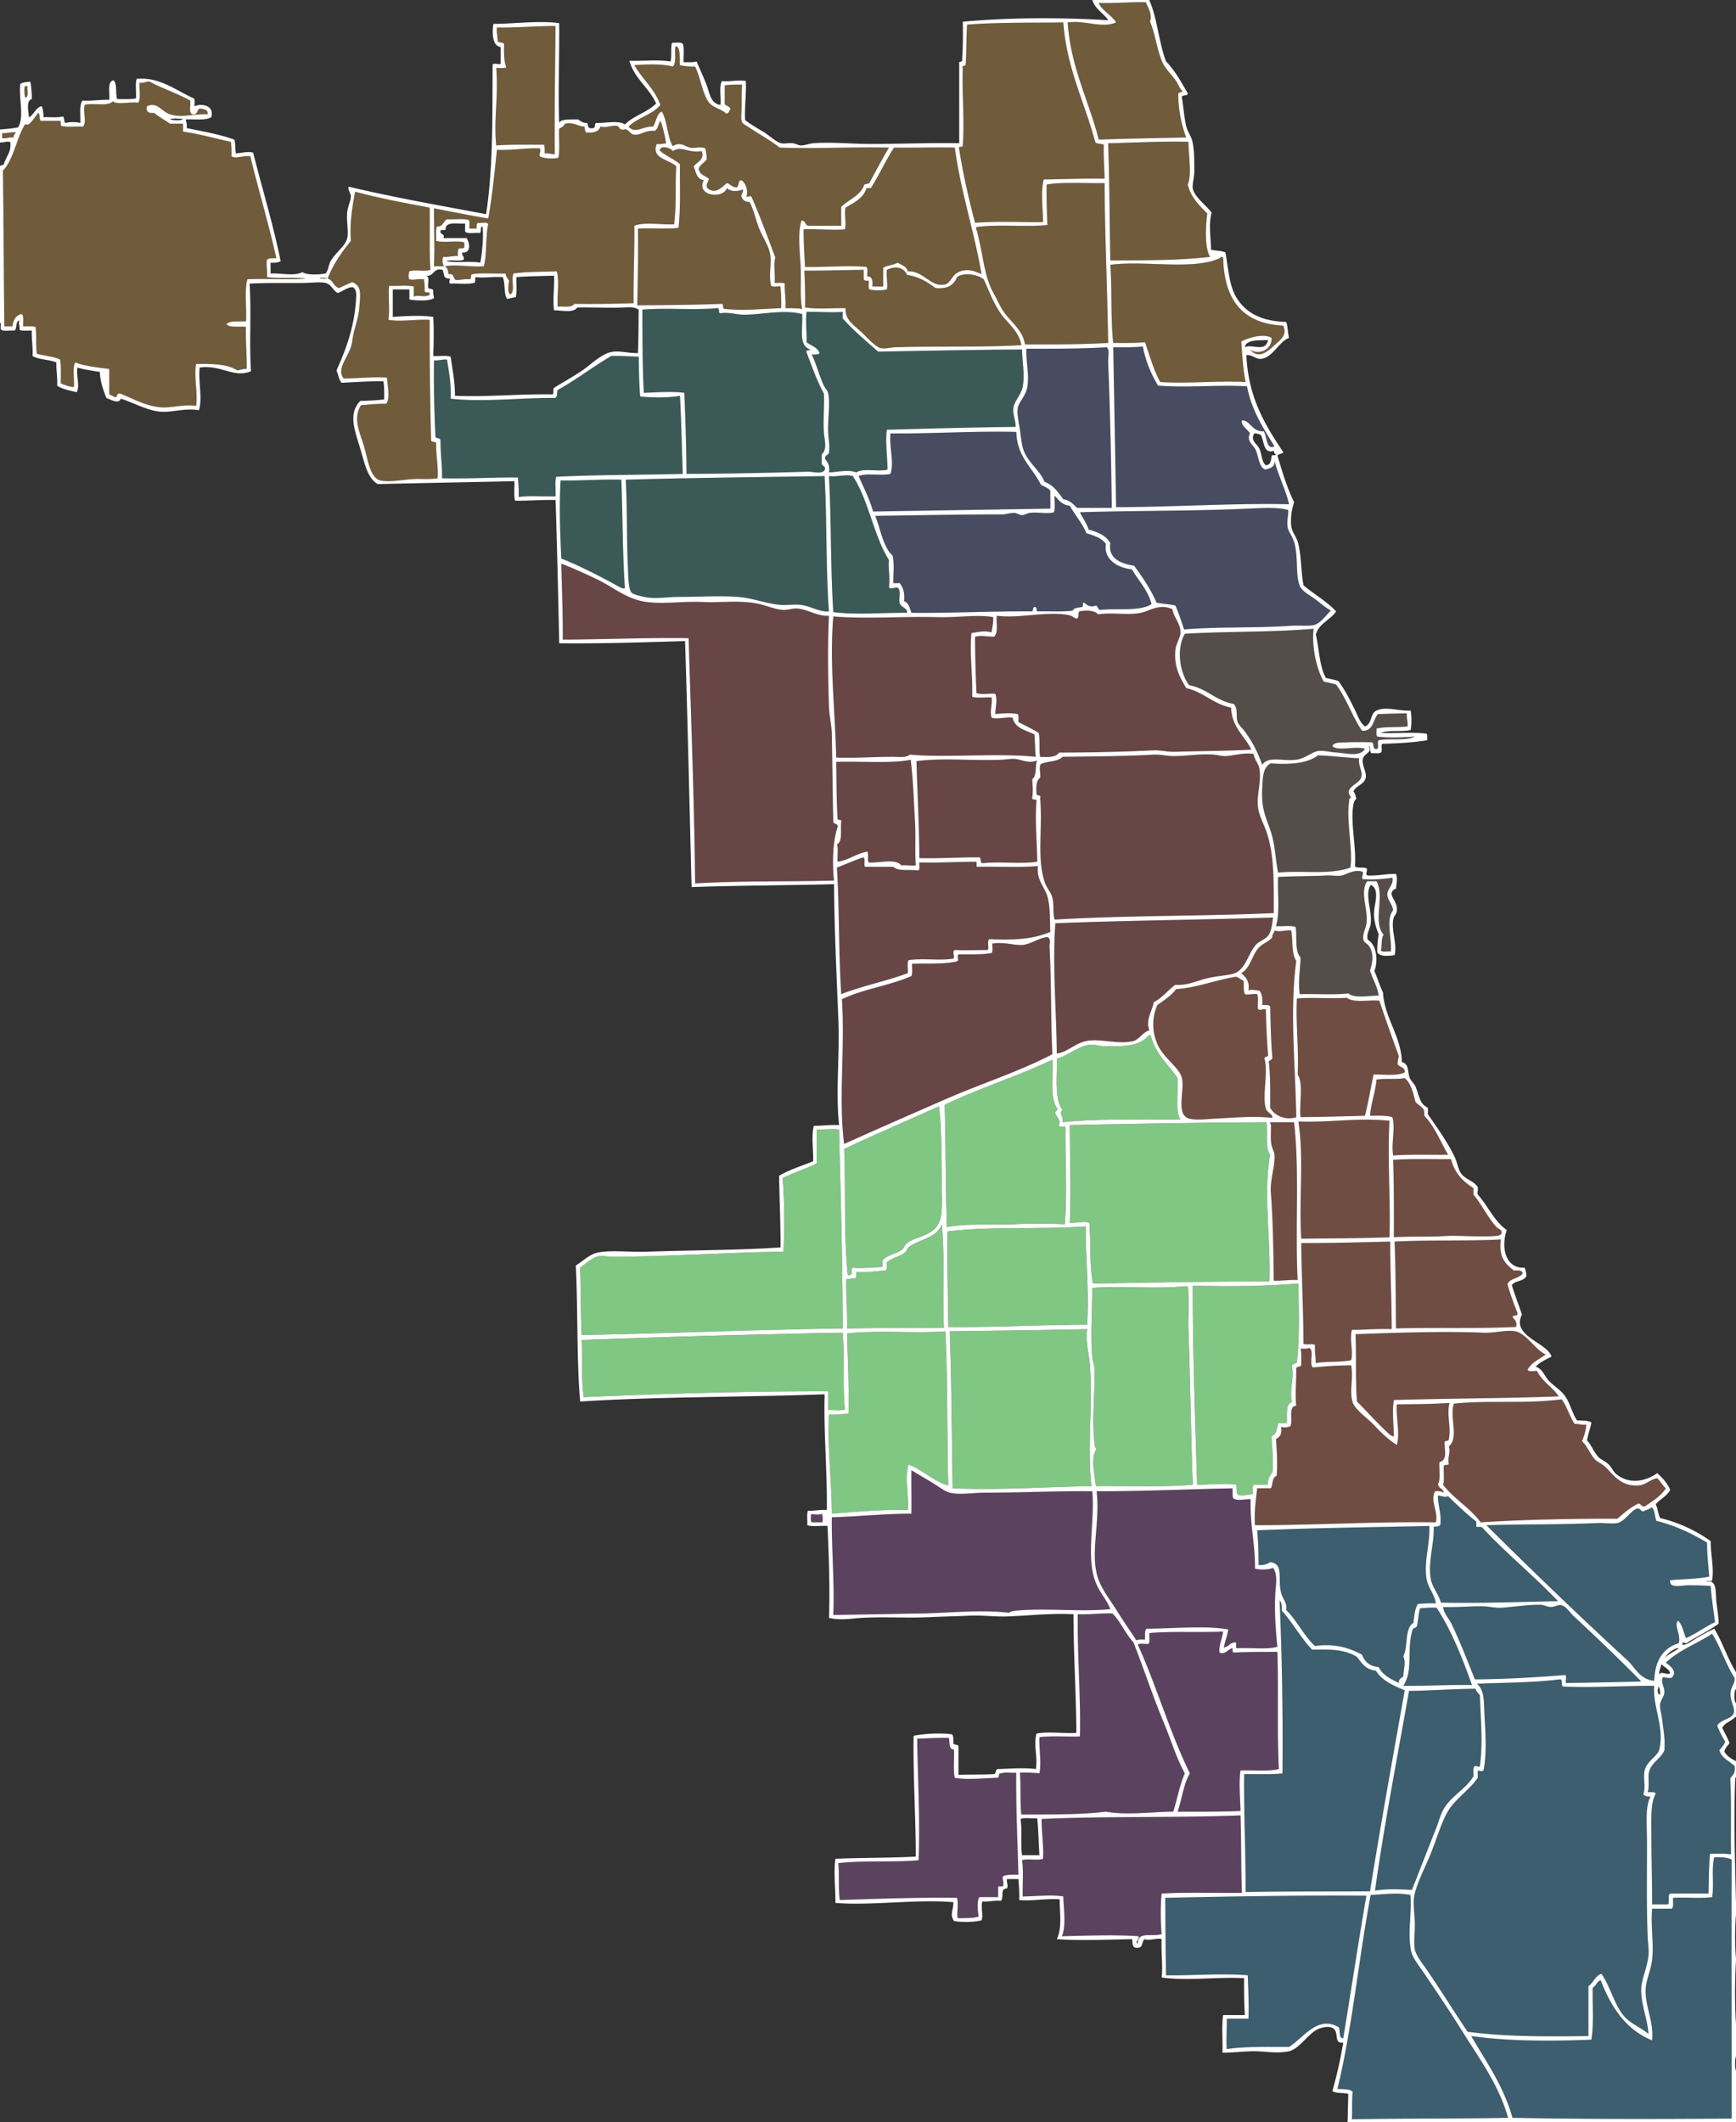 <svg id="Layer_1" data-name="Layer 1" xmlns="http://www.w3.org/2000/svg" viewBox="0 0 3263.87 3988.72"><rect x="0" y="0" width="3263.87" height="3988.72" fill="#333333" stroke="none"/><defs><style>.cls-1{opacity:0.3;}.cls-2,.cls-3{fill:#ba68c8;}.cls-10,.cls-11,.cls-12,.cls-2,.cls-4,.cls-5,.cls-6,.cls-7,.cls-8,.cls-9{fill-rule:evenodd;}.cls-4{fill:#4fc3f7;}.cls-5{fill:#ff8a65;}.cls-6{fill:#ffb74d;}.cls-7{fill:#4db6ac;}.cls-8{fill:#7986cb;}.cls-9{fill:#e57373;}.cls-10{fill:#a1887f;}.cls-11{fill:#81c784;}.cls-12{fill:#fff;}</style></defs><title>Southwest Side</title><g id="Map"><g class="cls-1"><g id="Far_Southwest" data-name="Far Southwest"><path class="cls-2" d="M1830.86,3012.41c8.5,4.9,22.8,13.74,36.72,21.76,11.53,6.65,25.11,17.79,35.36,20.4,18.36,4.67,43.51,0,66.64,0,64.11,0,137.64-3.42,201.27-2.72,5.25,54.61-11.55,122.1,5.44,168.63,8,21.86,21.9,34.72,28.56,53-56,5.6-120.32-2.41-175.43,2.72-6.37.59-9.8,0.64-15,4.08-53.4-6.24-111.63.47-167.27,1.36-56.06.9-110.07,2.11-163.19,2.72,2.56-58.75-3.44-126.7-2.72-183.59,50.66-1.47,97.58-6.69,149.6-6.8C1831.26,3071.68,1830.56,3039.11,1830.86,3012.41Z" transform="translate(-117.33 -248.99)"/><path class="cls-2" d="M2434.67,3046.41c0.16,6.64-.73,14.33,1.36,19,8.89,5.21,20.89,1,32.64,1.36-1.17,53,8.69,82.65,8.16,130.55,12.14,2.87,26.4,1.55,34-1.36,9.54,13.54,4.87,32.91,4.08,50.32-1.52,33.36.8,67.22,4.08,97.91-20.16,5.68-50.3,1.38-74.8,2.72-5.88.9-.44-9.53-4.08-10.88-10.65-.22-12.47,8.38-21.76,9.52,2-12,6.51-21.59,8.16-34-45-7.64-102.24-1.47-153.68-1.36-3.8,3.91-2.57,12.84-2.72,20.4-5.92,0-12.24-.45-16.32,1.36-11.6-17.7-24.48-36.16-36.72-55.76-11.17-17.89-26.44-37.43-34-57.12-18-46.83,3.45-107.3-4.08-167.27C2267,3052.12,2347.68,3048,2434.67,3046.41Z" transform="translate(-117.33 -248.99)"/><path class="cls-2" d="M2323.16,3654.3c-40.41.26-87.66,7.1-126.47,0-48.87,6-104.63,5.08-159.12,5.44-2.78-24.42-.59-53.81-2.72-78.88a263.56,263.56,0,0,1,36.72,1.36c4.07-21.38-.86-45.32,0-68,22.85-3,51.09-.59,76.16-1.36,1.63-74.17-5.08-151.76-4.08-229.83,23.25,1,42.31-2.12,65.28-1.36,15.52,15.76,24.4,38.16,39.44,54.4,19.59,49.88,36.2,100.84,57.12,151,13.54,32.45,23.16,65.53,39.44,95.2C2335.25,3603.84,2330.68,3630.55,2323.16,3654.3Z" transform="translate(-117.33 -248.99)"/><path class="cls-2" d="M2417,3315.67c-1.79,12.85-8.56,27.54-6.8,39.44,10.69,4.94,15.59-6.84,24.48-8.16,0,3.6-.76,8,2.72,8.16,25.53-1.37,52.05-1.18,81.6-1.36,2.33,75.22-.72,147,2.72,220.31-20,5-48,1.85-72.08,2.72-3.44,23.45-.46,52.09,0,76.16-38.29,1.6-78.28,1.51-118.31,1.36,8.17-23.56,11.2-52.26,23.12-72.08-37.42-75.91-62.62-164-97.92-242.07,4.12-3.14,14-.48,20.4-1.36,2.79-4.47.74-13.77,1.36-20.4C2325.09,3314.64,2368,3317.71,2417,3315.67Z" transform="translate(-117.33 -248.99)"/><path class="cls-2" d="M1901.57,3515.59c1.69,8.74-.74,21.59,9.52,21.76,0.86,17.28-1.75,38,1.36,53,20,4.12,54.91.87,78.88,0,6.94,1.5,1.22-9.66,8.16-8.16,7-3,19.33-.61,28.56-1.36-0.63,65.91,2.44,128.11,4.08,191.75-10.49-.07-21.42-0.56-28.56,2.72-3,4,1.59,9.49,0,16.32,1.11,5.64-8.38.68-9.52,4.08v19h-35.36c-5.15,7.48-2.64,27-1.36,36.72-11.12,2.94-25.23,2.88-39.44,2.72-2.28-10.74,2.52-26.43-1.36-38.08-65.77-1.08-149.18,1.67-220.31,4.08-2.81-21.21-.53-47.52-2.72-69.36,46.59-5.54,103.14-1.12,151-5.44,2.93-77.62-1.66-152.6-2.72-228.47C1861.78,3516.6,1880.36,3514.78,1901.57,3515.59Z" transform="translate(-117.33 -248.99)"/><path class="cls-2" d="M2449.63,3661.1c1.74,47.67.75,98.07,2.72,145.51-50.15.62-103-1.41-151,1.36-2.36,22.37-2.12,53.74,0,76.16-17.66,6-45-6-44.88,17.68-6.54-1.6,3.14-8,1.36-13.6-45.56-3.24-102.41-.79-144.15,0,8.17-17.3,3.7-50.7,2.72-74.8-23.64-3.69-51.72,0-76.16,0-0.9-22.21,1.81-48-1.36-68,10.2-3.85,29.16,1.05,39.44-2.72,1.48-22.06-2.77-49.68-2.72-74.8C2194.82,3662.39,2322.66,3665.93,2449.63,3661.1Z" transform="translate(-117.33 -248.99)"/><rect class="cls-3" x="1521.16" y="2842.51" width="28.54" height="21.68"/></g><g id="Far_Southeast" data-name="Far Southeast"><path class="cls-4" d="M2820.9,3060c8.18,0.54,10.86,3.79,19,1.36,17.13,16.42,34.2,32.89,53,47.6q0,4.76,0,9.52c4.3,1.59,6-.85,10.88,1.36,45.19,48.65,97,90.64,142.79,138.71-66.17,1.18-141.11,4.09-220.31,2.72-3.11-14.15-16.27-28.4-19-44.88-5.61-33.45,7.27-68.61,5.44-97.91,5.09,0.1,9.4-.57,12.24-2.72C2828.7,3097.53,2819.82,3075.9,2820.9,3060Z" transform="translate(-117.33 -248.99)"/><path class="cls-4" d="M3231.6,3107.6c36.34,9,66.71,24,95.2,40.8,0,22.69,2.48,42.86,4.08,63.92-22.06,4.69-49,4.48-73.44,6.8-2.13,16.34,20.65,9.52,34,9.52,17.29,0,30.82.48,42.16,1.36,1.73,23.65,5.24,45.53,8.16,68-19.13,9-34.89,21.32-54.4,29.92-5.18-10.68-6.57-25.16-15-32.64-8.58,8.9,5.51,24.71,1.36,42.16-29.89,9.1-45,33-46.24,70.71-28.54-2.74-36.09-26.47-53-40.8Q3041.22,3243.59,2912,3115.76c67-2.26,131.88-.73,208.07-4.08,12.81-.56,28.29,2,38.08,0,13.77-2.75,24.25-22.39,36.72-27.2,6.85-1,6.77,5,12.24,5.44,4.21-3.5,12.11-3.3,15-8.16C3229.11,3086.52,3228,3099.45,3231.6,3107.6Z" transform="translate(-117.33 -248.99)"/><path class="cls-4" d="M2804.58,3117.12c1.71,33-10.11,65.25-5.44,97.92,2.5,17.52,15.7,31.09,17.68,47.6-11.94-.16-23.8-0.23-34,1.36-5.43,9.08-6.54,22.48-8.16,35.36-17.13,10.07-9.49,44.9-19,62.56,5.19,11.23.75,23.5,0,38.08-3,2.47-9.42,5-8.16,12.24-15.32-7.34-30.65-14.68-38.08-29.92-16.82-1.31-26.39-9.87-31.28-23.12-23.53-13.09-53.46-21.84-88.4-16.32-21.25-19.55-33.71-47.89-54.4-68,2.64-14.27-6.38-19.32-9.52-32.64-6.68-28.33,5.79-53.75-20.4-57.12-6.16,4.44-14.28,5.9-21.76,5.44-0.21-24.54-.77-45.29-2.72-65.28C2591.39,3120.63,2693.22,3119.82,2804.58,3117.12Z" transform="translate(-117.33 -248.99)"/><path class="cls-4" d="M2523.07,3257.2c4.14,3.57,4.37,11,4.08,19,20.72,22.8,35.8,51.23,57.12,73.44,32.08-.65,60.36-1.23,84.32,13.6,8.88,11.51,16.63,24.17,35.36,25.84,11.82,18.55,32.46,28.29,54.4,36.72-22.21,125.57-44.92,250.64-65.28,378.06-78.7.47-159.25-.11-233.91,1.36,0.3-75.1-3.42-146.17-2.72-221.67,24.13-.34,50,1,72.08-1.36C2529.32,3474.43,2528,3368.74,2523.07,3257.2Z" transform="translate(-117.33 -248.99)"/><path class="cls-4" d="M3203,3409.51c-54.35,1.27-90.84,2-141.43,2.72-2.16-3.48,2.2-10.55-1.36-15-55,4.35-111,7.77-170,8.16-14-34.17-26.76-68.47-43.52-103.36-5.35-11.14-14.82-20.39-16.32-32.64,23.81,0.93,48.5-1.51,73.44-1.36,12.53,0.07,24.26,3.61,36.72,2.72,25.33-1.8,50.73-6,73.44-5.44,6.27,0.15,12.76,4.15,19,4.08,8.34-.09,13.54-5.41,21.76-2.72,6.71,2.2,14.68,13.82,21.76,20.4C3117.51,3325.16,3164.56,3370.06,3203,3409.51Z" transform="translate(-117.33 -248.99)"/><path class="cls-4" d="M2818.17,3270.8c28,42.72,48.05,93.38,66.64,145.51-39.21-1.11-86,1.94-129.2,1.36,19.66-30,5.46-66.91,17.68-106.07,1.64-3.34,7.33-2.64,8.16-6.8,2.36-10.33,2.73-22.65,5.44-32.64A188.94,188.94,0,0,1,2818.17,3270.8Z" transform="translate(-117.33 -248.99)"/><path class="cls-4" d="M3345.84,3492.47a183.94,183.94,0,0,0,15,29.92c-2.36,6.7-6.85,11.28-10.88,16.32,4,15.5,19.2,19.78,28.56,29.92,2.23,12.66-3.89,17-8.16,23.12,2.42,44.68.72,91.24,1.36,142.8-11.34-2.26-26.11-1.09-39.44-1.36-2.11,23.73-2.17,49.51-2.72,74.8-26.48-.19-45.1-0.06-72.07,0-5.32,2.84-.58,15.74-4.08,20.4h-29.92c0.16-39.19-1.36-82-1.36-125.12,0-34.55-2.13-64.88,8.16-83-1.85-4-9.4-2.39-15-2.72,3.84-14.95-.5-28.07,2.72-39.44,4.74-16.7,23.24-24.87,28.56-39.44,1.65-21.56-2-38.18-4.08-57.12-1-9.57-4.78-21.86-4.08-28.56,1-9.29,8.28-15.42,8.16-24.48s-7.44-18-2.72-27.2c5,0.92,9.89,1.9,16.32,1.36,11.81-12.55-2.18-21.7-10.88-28.56,23.89-23.25,58.6-35.68,87-54.4,16.2,25.5,25.78,57.64,42.16,83,0.83,10-4.7,14.57-6.8,23.12-4.15,16.94,8.18,32.42,5.44,42.16C3373.48,3480.93,3352.48,3480.16,3345.84,3492.47Z" transform="translate(-117.33 -248.99)"/><path class="cls-4" d="M3050.73,3405.43c5.54,0.81,1,11.71,5.44,13.6,54.79,2.47,109.78-1.33,171.36-1.36-3.42,39.31,19.71,76.65,9.52,119.68-2.88,12.16-23.09,21.94-27.2,38.08-4.16,16.3,2.47,29.27-2.72,46.24,2.42,3.47,7.24,4.55,13.6,4.08-10.84,18.65-6.8,53.74-6.8,89.76,0,56.25-1,121.19,1.36,175.43,0.5,11.34,2.52,22.91,1.36,34-2.36,22.55-12.94,43.71-13.6,62.56-1,27.42,12.58,59.38,13.6,84.32-15.48-12.82-35.21-19.67-47.6-35.36-17.72-22.45-23.89-53.36-40.8-77.52-12,3.84-14.87,16.86-24.48,23.12v93.84c-81.4.81-155.37,1.55-227.11-8.16-25.11-37.17-48.94-75.89-76.16-115.59-8.19-12-20.72-27.22-23.12-39.44-2.62-13.35.78-33.93,0-51.68-0.7-15.95-3.16-34.55-1.36-46.24,3.67-23.85,21.19-56.5,31.28-81.59,11.39-28.33,20.47-60.07,32.64-80.24,14.17-23.48,42.24-41.54,55.76-62.56v-13.6c4.9,0.48,6.55,2.08,10.88,0,6.91-35.49,3.09-74.9,1.36-114.24-1.05-23.91-1.09-36.68-13.6-49C2947.15,3411.56,3002.08,3411.64,3050.73,3405.43Z" transform="translate(-117.33 -248.99)"/><path class="cls-4" d="M2891.61,3423.11c1.32,5.48,5.27,8.32,8.16,12.24,1.19,46.57,6,87.55,0,131.92,0.47,6.24-8.26-2.11-10.88,2.72-2.68,3.67-.81,11.88-1.36,17.68-13.51,23.3-41.38,36.71-55.76,61.19-6.12,10.42-10,25.69-15,38.08-14.63,36.82-29.93,76.53-44.88,114.24-23.39-1.2-47.77-2.35-69.36,1.36,17.89-128.54,42.07-250.77,63.92-375.35C2808.88,3426.51,2849,3423.52,2891.61,3423.11Z" transform="translate(-117.33 -248.99)"/><path class="cls-4" d="M3373,3744.06c-0.45,165.22.14,326.44,0,486.86-140.54,1.1-271.54,1.23-412.07-1.36-16.43-59.73-51.29-108.27-77.52-153.67,69.85,9.77,147.92,9.91,225.75,6.8,5.22-28.33,1.69-65.4,2.72-97.91,6.65-2.87,7.1-11.94,15-13.6,19.64,50.39,46.47,92.09,96.56,112.88,3.76-33.93-12.56-62.14-12.24-93.84,0.19-18.55,9.95-37.51,12.24-57.12,3.61-30.9-2.66-61,0-96.56h36.72c4.48-3.23,2.18-13.23,2.72-20.4,26.22-1.49,48.77,1.68,73.44-1.36,4-22.28-1.73-54.31,4.08-74.8C3353.17,3739.45,3364.7,3740.15,3373,3744.06Z" transform="translate(-117.33 -248.99)"/><path class="cls-4" d="M2769.22,3810.7c2.89,36.89-6.1,70.52,1.36,106.07,2.41,11.5,14.12,26.24,23.12,39.44,24.75,36.29,51.3,76,73.44,111.52,32.82,52.64,67.4,98.63,85.68,161.83-97.76,1.87-194,.88-293.75,2.72,0.85-20.57-.22-29.66,1.36-51.68-5.36-6-18.3-4.37-28.56-5.44,27.95-114.4,39.93-244.75,62.56-364.47C2719.61,3809.52,2745.31,3805.91,2769.22,3810.7Z" transform="translate(-117.33 -248.99)"/><path class="cls-4" d="M2686.26,3812.06c-15.35,88.46-28.81,178.81-43.52,267.91-9.43-.09-5.08-14-8.16-20.4-40.09-24.3-67.77,21.24-93.84,36.72-40.31,0-81.91-1.22-117,4.08-1.5-16.31.58-41.74,0-57.12h40.8c0.83-25.41-.35-56.08-1.36-81.6-49.86-4.06-102.58.77-153.67,0-0.73-50.74-1.13-93.85-1.36-145.51C2440,3813.28,2569.94,3811.15,2686.26,3812.06Z" transform="translate(-117.33 -248.99)"/></g><g id="South"><path class="cls-5" d="M2731.14,2582.66c-0.28,53.41,2.66,107.86,2.72,164.55-26.35-1-49.33,1.44-74.8,1.36-4.75,17.75,2.68,39.86-1.36,57.12-22.33,4.65-45.06,1.49-66.64,5.44,0.07-11.86-2.33-21.24-1.36-34-4.62-3.54-17.14.82-21.76-2.72,0-61.44-3.62-124.28-4.08-189C2618.57,2585.52,2673.55,2584.11,2731.14,2582.66Z" transform="translate(-117.33 -248.99)"/><path class="cls-5" d="M2544.83,1997.89c3.58,18.63.27,44.15,9.52,57.12-12.6,95.09-1.61,194.07,0,293.75-20.27,6.87-41.42-3.36-49-17.68,0-29.9.61-60.45-2.72-87,1.9-2.63,6.46-2.61,6.8-6.8-2.89-33.55-3.27-61.19-4.08-96.56-2.36-3.53-9-2.75-15-2.72,1-11.88-.32-21.45-5.44-27.2-7.08,0-14.17-3.12-20.4,0,2.48-17.9-5.43-25.39-13.6-32.64,18.07-10.13,20.13-35.05,34-49,7.69-7.71,18.3-9.93,24.48-19-0.52-6,3.89-7,4.08-12.24C2523.19,2001.65,2533.32,1996.54,2544.83,1997.89Z" transform="translate(-117.33 -248.99)"/><path class="cls-5" d="M2455.07,2091.72c1.75,10.76-.69,17.34,2.72,25.84,5,2.19,14.56-1.35,23.12,0,2.94,6.58.62,18.41,1.36,27.2,2.87,5.07,8-.13,15,1.36,0.63,26.85,1.66,55.07,4.08,84.32,1.46,6.44-6.83,3.15-6.8,8.16,7.78,27.67-4.78,70,2.72,93.84,2.7,8.57,12.81,9.79,12.24,17.68-36.7-4.13-72.7-.22-107.44,1.36-12.08.55-35.7,3.63-49,0-25.57-7-8.22-51.92-13.6-76.16-4.22-19-32.74-36.37-44.88-61.2a91.39,91.39,0,0,1-1.36-76.16c12.72-9,26-17.48,35.36-29.92,37.33-2.23,73.73-16.85,111.52-23.12C2447,2085.25,2448.81,2090.74,2455.07,2091.72Z" transform="translate(-117.33 -248.99)"/><path class="cls-5" d="M2710.74,2129.8c11.71,35.43,24.21,70.08,36.72,104.72-1.85,3.59-1.61,9.27-2.72,13.6,2.42,7.56,14.63,5.32,13.6,16.32-13.25,7.51-42.35,3.65-58.48,4.08-5.61,25.67-9.82,52.74-16.32,77.52-43.2,1.32-75.37,2.08-121,2.72-2.64-25.92,5.87-63-5.44-80.24,2.34-49.5-3.91-97.61-1.36-142.8,30.92-2.55,64.42.83,93.84-1.36C2661.75,2134.37,2690.27,2128.06,2710.74,2129.8Z" transform="translate(-117.33 -248.99)"/><path class="cls-5" d="M2839.93,2419.47c-34.54.36-70.85-1-103.36,1.36-3.93-24.07,4.54-49.29-1.36-72.08-11.49-3.46-27.24-2.68-42.16-2.72,2.13-24.61,10-43.52,12.24-68,16-2.54,37.5.32,53-2.72,12.06,9.7,15.65,27.86,20.4,44.88,4.32,5.2,10.87,8.16,15,13.6a29.36,29.36,0,0,1,1.36,12.24C2814.42,2366.1,2825.45,2394.52,2839.93,2419.47Z" transform="translate(-117.33 -248.99)"/><path class="cls-5" d="M2729.78,2355.55c-4.11,69.79,2.08,143.29,0,219-56.95,2.07-107.63,2-165.91,2.72-4.57-73.12,5.3-152.83-5.44-220.31C2620.8,2359,2668.62,2349.48,2729.78,2355.55Z" transform="translate(-117.33 -248.99)"/><path class="cls-5" d="M2550.27,2358.28c10.65,88,1.89,197.7,6.8,296.47-17.14-.51-26.38,1.55-44.88,1.36-0.72-56.15-1.46-114.11-5.44-164.55-2-25.45,8.36-50.36,6.8-72.08-0.44-6.17-4.08-11.08-5.44-17.68-2.66-12.86-.63-26.15-1.36-39.44-0.94-1.1-2.11-3.72,0-4.08h43.52Z" transform="translate(-117.33 -248.99)"/><path class="cls-5" d="M2845.38,2427.63c6.48,25.7,22.28,42.08,42.16,54.4v12.24c15.44,18.21,27.65,44.14,43.52,61.2,2.9,3.11,10.64,5.08,9.52,10.88-0.95,4.7-7,5.15-9.52,5.44-21.1,2.44-53.31.26-80.23,0-12.5-.12-25.1,1.17-38.08,1.36-24,.36-47.55-0.33-74.8,1.36,0.32-48.39,0-103.29-1.36-145.51C2770.84,2426.53,2809.06,2428,2845.38,2427.63Z" transform="translate(-117.33 -248.99)"/><path class="cls-5" d="M2939.21,2578.59c-5.07,32.72,8.66,46.64,24.48,58.48,7.51-.25,15.69-1.18,16.32,5.44-6.38,9.94-24.06,8.57-28.56,20.4,5.53,19,12.14,36.82,19,54.4,0.64,6.08-7.91,3-9.52,6.8,3.17,5.44,9.36,7.86,6.8,19-72,3.39-144.83.67-225.75,2.72-0.68-54.63-.57-110-2.72-163.2C2806.92,2579.19,2880.26,2582.05,2939.21,2578.59Z" transform="translate(-117.33 -248.99)"/><path class="cls-5" d="M3023.53,2794.81c-11.71,9.14-26.89,14.81-34,28.56,1.57,5.23,11.92,1.69,17.68,2.72,9.71,19.76,29,30,40.79,47.6-100.84,3.76-206.27,3.71-310.07,6.8-3.48,20.79-.38,46.56,0,68-3.86,1.68-12.06-6.84-17.68-12.24-16.48-15.83-35.41-36.75-51.68-53-3.32-45.67-.82-81.82-2.72-126.47,72.89-2.66,165.78-6,240.71-2.72,19.37,0.85,42.23-5.78,59.84-2.72C2986.59,2754.81,3005.34,2787.77,3023.53,2794.81Z" transform="translate(-117.33 -248.99)"/><path class="cls-5" d="M3077.93,2925.37c7.93-.23,13,2.37,21.76,1.36,0.09,8-4.25,22.78-8.16,31.28,9.57,7.68,14.39,22.65,24.48,34,3.91,4.4,13.52,8.25,20.4,15,15.29,14.91,28.5,36,61.2,34,14.79-.89,20.28-10.65,35.36-13.6,6.28,5.5,9.84,13.74,16.32,19-9.56,14.92-24.91,24-39.44,34-6.86,1-6.77-5-12.24-5.44-15.25,7.42-27.2,18.13-39.44,28.56-83.71-.21-171.83,1.54-257,6.8-19.87-27.27-50.35-43.95-70.72-70.72,3-8.77.57-23,1.36-34-0.09-5.08,8.55-1.43,9.52-5.44-3.11-11.88,4-20.18,0-32.64,19.7-15.69.73-55.52,9.52-80.24,64.55-6.89,134,.84,202.63-8.16C3063.54,2892.62,3068.25,2911.48,3077.93,2925.37Z" transform="translate(-117.33 -248.99)"/><path id="Greater_Grand_Crossing" data-name="Greater Grand Crossing" class="cls-5" d="M2578.82,2782.58c10,4.46-.88,29.9,6.8,36.72,25.66-2.44,44.16-3.77,72.08-4.08,4.42,26.76-3.85,48.48,2.72,69.36,4.53,14.39,29,30.88,39.44,42.16,14.41,15.61,28.68,28.82,43.52,38.08,6.49-21.33-1.53-50.81,0-76.16,36.34-.43,64.77-0.45,99.28-2.72-6,22.44,3.26,44.46-1.36,68,0,5-8.46,1.52-8.16,6.8,0.93,17.72,5,32.16-9.52,36.72-1.16,13.35,2.7,31.71-2.72,40.8,0.5,8.57,9.78,8.34,10.88,16.32-4-2.36-9.49-3.21-16.32-2.72-10,18.89,6.52,37.69,1.36,58.48-111.13-1.66-229.89,5.49-340,5.44-1.78-26.26,1.68-47.27,4.08-69.35h25.84c4.19-7.14,1.69-21,10.88-23.12,2-26,.25-46-1.36-69.35,6.91-4,12.18-9.58,9.52-23.12a23.76,23.76,0,0,0,17.68-1.36c5-11.3-4.92-37.55,10.88-38.08-2.34-23.75.45-44.24,0-69.36,0.2-5.24,7.57-3.31,9.52-6.8-0.3-10.58.95-22.71-1.36-31.28C2568.42,2784,2574.74,2784.39,2578.82,2782.58Z" transform="translate(-117.33 -248.99)"/></g><g id="Far_North" data-name="Far North"><path class="cls-6" d="M2271.48,253.08c4.42,10.27,12.47,22,8.16,36.72,10.54,25.45,12.89,53.05,23.12,76.16,5.14,11.62,17.69,23.78,25.84,35.36,4.46,6.33,6.26,14.35,12.24,19-1.75,2.78-7.63,1.44-8.16,5.44-0.27,27.55,6,58.9,15,81.6-50.89,1.26-113.37,2-164.55,4.08-18.78-74.14-52.15-133.7-58.48-220.31,33.17-4.64,64.12,11.73,91.12,0-8.51-13.71-28-23.64-32.64-36.72C2214,255.48,2241.18,252.7,2271.48,253.08Z" transform="translate(-117.33 -248.99)"/><path class="cls-6" d="M2116.44,291.15c6.67,88.08,40.13,149.35,59.84,224.39,2.5,4.75,11.57,2.93,16.32,5.44-0.9,22.66,1.23,42.29,1.36,63.92-41.81-.81-75.93,1-114.24,1.36-6,22-1.63,55.62-1.36,80.24-40.32.46-88.1-2.1-127.83,1.36-11.65-44.56-22.25-90.17-29.92-138.71-2.4-6.93,7.2-1.87,6.8-6.8,3.54-47.6-1.54-95.67,0-145.51-2.15-6.23,5.64-2.52,5.44-6.8,1.81-24,1-50.69,2.72-74.8C1997.13,290.76,2050,292.07,2116.44,291.15Z" transform="translate(-117.33 -248.99)"/><path class="cls-6" d="M1161.76,298c-0.69,83.77-2.11,153.76-1.36,240.71-7.41.61-11.17-2.42-19-1.36,0-5.91.45-12.24-1.36-16.32-30.25.12-61.42-.67-89.76,1.36-4.94-51.55,4.52-90.95,0-145.51,6.21-.59,15,1.37,19-1.36-4.65-11.22-4.58-27.15-4.08-43.52-1.89-4-9.53-2.25-12.24-5.44,0.16-9.23-2.36-15.78-1.36-25.84C1089,301.25,1129.05,297.6,1161.76,298Z" transform="translate(-117.33 -248.99)"/><path class="cls-6" d="M1387.51,336c2.2-.38,2.34,1.29,4.08,1.36,5.21,7.48,3.24,22.14,4.08,34a113.86,113.86,0,0,0,28.56,2.72c10.42,20.56,12.92,47.15,24.48,65.28,7.93,12.43,23.5,13,34,23.12,5.31-.13,5.38-5.5,8.16-8.16-1.34-5.46-7.6-6-10.88-9.52V409.47c9.84-1.49,21.09-1.58,32.64-1.36-1.37,19.53-.31,39.91-1.36,55.76-1.21,18.23,2.36,16.47,16.32,25.84,18.38,12.34,39.89,24,55.76,36.72,63.81,2.52,134.61-1.51,205.35,0q-18.91,32.76-36.72,66.64c-2.57,1.51-6.43,1.74-9.52,2.72-7.2,21.36-29.21,27.9-43.52,42.16V673.3h-61.2c-7.32-.39-4.93-10.48-13.6-9.52-7.2,24.3-2.77,56.79-1.36,87,1.27,27.32-1.64,55.07,2.72,78.88-9.49-1.39-20.12-1.64-31.28-1.36,1.05-16.92-1.84-29.9-1.36-46.24-4.06-2.73-12.83-.77-19-1.36,1.17-16.53-2.3-36.92,1.36-47.6-14.59-38.44-28.54-77.53-44.88-114.24-3-3.15-5.3.46-9.52,0,3.91-12.28-1.67-26.28-9.52-31.28-7.31.4-3.38,12-9.52,13.6-8.18-.44-11.12-6.1-17.68-8.16-9.34,7.65-21.88,22.32-36.72,9.52-4.2-6.26,2.36-11.64,2.72-17.68-6.92-5.77-17.92-7.46-19-19,2.85-8,11-10.78,15-17.68a71.13,71.13,0,0,0-2.72-20.4c-10.49-4-19.16.68-28.56-1.36-10.17-2.21-18.06-11.77-32.64-2.72-10.28-18.28-10-47.16-20.4-65.28-10.15,4.82-10.51,19.41-16.32,28.56-18.88-1.36-33.56,14.57-46.24,0,16.59-17,44.91-22.19,59.84-40.8-10.91-30.34-33.91-48.59-49-74.8,18.91-1.28,52.38-3.07,72.08,2.72C1390,367.51,1384.61,347.64,1387.51,336Z" transform="translate(-117.33 -248.99)"/><path class="cls-6" d="M475,438c1.29,8.68-3.36,23.3,4.08,25.84,10,1.84,8.14-8.17,13.6-10.88,7.32,1.29,16.19,1,15,10.88-26.48-1.21-47.93,7.06-70.72,0-15.46-4.79-23.8-24.54-43.52-15-1.71,10.32,3.61,13.62,13.6,12.24,9.12,7.65,20.22,13.32,29.92,20.4h24.48v15c32,4.27,59.76,12.77,89.76,19,1.56,8,1.54,17.5,1.36,27.2,8.53,5.56,22-1.94,35.36,0,15.58,64.66,34.35,126.12,49,191.75-6.92-.12-14.2-0.6-17.68,2.72-2,8.32,1.25,20.82,0,32.64,22.18,3.08,55,.07,73.44,2.72-33.5,3.05-73.68-.36-110.16,1.36-6.15,21-1,53.35-2.72,78.88-12.78,1.27-30-1.85-36.72,5.44,5.83,8,29.48,3.07,36.72,5.44-1.06,27.8,2,51.53,1.36,78.88-7.26-.46-11.91,1.69-17.68,2.72C545.53,933.22,516,932.79,485.87,933c-4.4,24.92,3.55,54.62,0,78.88-23.82-3.44-45.37,4.12-65.28,2.72-29.58-2.07-53.93-16.89-77.52-25.84-6.52-1.53-4.79,5.19-8.16,6.8-5-.85-8-3.82-12.24-5.44v-47.6c-16.92-2.3-44.52-4.82-63.92-12.24-6.11,10.21-1.08,31.56-2.72,46.24-9.76-.67-16.73-4.12-24.48-6.8-0.39-15,1.08-31.9-1.36-44.88-12-6.16-29.52-6.74-43.52-10.88-2.51-15.17-.3-35.06-2.72-50.32-5.78-2.38-15.31-1-23.12-1.36-0.73-7.88,2.07-19.29-2.72-23.12-11.37,2.23-15.78,11.42-17.68,23.12h-15c-1.34-100.27-1.33-192-2.72-292.39,20.6-21.82,25.81-62.29,40.8-85.68,1.39-3.48,3.35.26,6.8-1.36,6.5-3.06,13.75-16.23,19-21.76,3.36,3,1.57,11.12,4.08,15H230.2c2.93,1.15-.51,8.67,2.72,9.52,11,3.06,27.57.54,40.8,1.36,6.95-10.42-.92-28.84,2.72-40.8,15.4-4.55,43.59,3.69,53-6.8,8,7.21,31.49.4,47.6,2.72,5.64-8,1.41-25.78,2.72-38.08,4.3,2.89,15.27-3.36,19-1.36C423.47,415.75,452.26,425.17,475,438Z" transform="translate(-117.33 -248.99)"/><path class="cls-6" d="M1359,476.11c5.3,12.38,8,27.32,10.88,42.16a62.66,62.66,0,0,1-17.68,1.36c-11.09,28.12,24.38,28.88,36.72,42.16-2.34,37.21.74,71-4.08,108.8-22.71,1.29-55.76-4.83-74.8,2.72,0.66,52.48-1.93,93.31-1.36,145.51-36.17,1.46-73.66,1.6-111.52,1.36-5.6,8.48-22.13,3.54-31.28,5.44-1-25.73,3.3-46.16-1.36-66.64-27.46,1.1-56.67.44-81.6,4.08-5.26,12.63,3.7,31.07-5.44,39.44-6.55-2.81-4.29-19.15-2.72-25.84-2.87-3.93-6.1-7.49-6.8-13.6-20.44.87-44.37-1.76-62.56,1.36-4,.55-1.09,8-4.08,9.52-10.47-.95-17.68,1.36-27.2,1.36-4.63-3.53-2.94-13.38-13.6-10.88-0.21-7-2-12.49-6.8-15,23-3.91,47.92,1.94,73.44,0,6-23,2.93-55.1,8.16-78.88-1.91-5.34-12.9-1.61-19-2.72-3.14,1.39-2.81,6.25-2.72,10.88h-13.6c-0.5-5.39,1.25-13-1.36-16.32-11-3.06-27.57-.54-40.8-1.36-7,3.87-7.24,14.52-19,13.6-2.57,7-.89,18.15-1.36,27.2,14.62,4,38.42-1.24,53,2.72v8.16c0.26,5.25-8.52,1.45-10.88,4.08-1.41,3.58-1.63,8.35-1.36,13.6-10.46-.94-16.74,2.3-27.2,1.36-2.76,4.45-1.72,14.76,1.36,17.68h-19c1.51-40.21.07-66.84,0-108.8,34,6.38,67.29,13.4,102,19,7.4-41.11,11.86-85.15,16.32-129.2,29.06,1.41,51.9-3.4,80.24-2.72,3.67,4.35-1,9,0,15,7.85,4.11,25.07,5.52,35.36,2.72,3.11-15.48.5-36.67,1.36-54.4,2.6-1.8,8.66-3.8,10.88-9.52,17.52-3.47,23.2,4.91,36.72,5.44a34.49,34.49,0,0,0,2.72,10.88c14.23,1.54,24.24-1.15,27.2-10.88,13.58,2.52,21.67-3,31.28-1.36,3.8,0.65,3.24,4.92,8.16,6.8,3.13,1.2,7.19-1.16,9.52,0,5.7,2.83,8.22,8.62,13.6,9.52,13.26,2.22,21.33-8.87,39.44-6.8C1354.57,491.67,1354.77,481.9,1359,476.11Z" transform="translate(-117.33 -248.99)"/><path class="cls-6" d="M2351.72,515.54c0.23,25.77,6.71,62.7-1.36,80.24,6,24.36,21.51,39.23,36.72,54.4-3.71,29.6-4.34,66.72,5.44,81.6-57.79,7-123.18,6.47-187.67,6.8-1.38-65.85-1.4-147.76-4.08-220.31C2250.9,517.18,2299.17,514.22,2351.72,515.54Z" transform="translate(-117.33 -248.99)"/><path class="cls-6" d="M1912.45,526.42c11.67,84.44,36.17,156,50.32,238-16.2-8.14-32.46-11.45-47.6-1.36-7.67,5.11-12.22,18.48-20.4,20.4-28.22,6.61-39.88-25.71-70.72-24.48-2.31-9.48-11.79-11.79-19-16.32-7.61,4.63-19.39,5.09-27.2,9.52v35.36h-20.4c1.29-10.81-.09-19-9.52-19-0.55-5.8,1.32-14-1.36-17.68-35-3.41-75.63.7-115.6,0-1.34-23.14-2.73-46.23-2.72-70.72,16.66-1.34,53,2.19,77.52,0,3.62-13-1.9-27.06,1.36-40.8,15.89-9.5,33.44-17.33,39.44-36.72h8.16c15.41-24.48,27.85-51.93,43.52-76.16C1837.4,526.91,1876.81,525.64,1912.45,526.42Z" transform="translate(-117.33 -248.99)"/><path class="cls-6" d="M1436.47,533.23c6.34,16.34-8.89,20.35-15,28.56,4.35,10.61,5.53,24.39,19,25.84-15.2,30.22,36.36,36.29,43.52,15,8.63,8.44,22,5.48,29.92,2.72,1.77,7.21-3.94,6.94-2.72,13.6,2.36,6.51,8.76,10.65,15,9.52,9.05,16.09,11.77,34.32,19,51.68,6.4,15.29,18,31.91,20.4,49,2.37,17.21-3.27,36.11,1.36,57.12,3.22,3.13,12.21.49,17.68,1.36a335.91,335.91,0,0,1,1.36,40.8c-38.13,1.21-68.68,5.19-106.07,1.36-5.08.09-1.42-8.55-5.44-9.52-54,2-102.62,2.25-159.11,2.72,1.07-47.44,1.82-95.19,1.36-144.15,23.2-1.43,53.77,1.32,76.16-1.36,4.28-36.52,2.26-79.34,2.72-119.68-11.28-10-27.06-15.55-38.08-25.84,1.59-11.47,22.77-4.21,24.48,1.36C1398.7,521.84,1411.73,537.62,1436.47,533.23Z" transform="translate(-117.33 -248.99)"/><path class="cls-6" d="M2200.76,893.61c-52.54,2.9-107.24,2.86-156.39,2.72-4.22-27.45-26.79-41.66-40.8-62.56-6.05-9-11.58-21.9-17.68-32.64-20-35.16-19.52-76.61-34-125.12,40-6.2,92.62.15,134.64-4.08-0.89-19.69-2-50.49-1.36-76.16,26.09-5,78.63-1.86,108.79-2.72C2194.79,698,2199.13,787.06,2200.76,893.61Z" transform="translate(-117.33 -248.99)"/><path class="cls-6" d="M785.05,609.38c44.55,12.11,92.27,21.06,140.07,29.92,0.73,37-.83,81.55,1.36,117-10.2,3.85-29.16-1.05-39.44,2.72-1.31,3.58-2.63,11.65,0,15,6.38,2.32,17.29-1.43,27.2,0a100.73,100.73,0,0,1,1.36,21.76c0.06,5.38,11.11-.23,9.52,6.8-4.83,6.5-22.63,0-29.92,4.08v-19C882.43,784.45,864,787,849,786.17c-2.37,19.34,1.64,42.75-1.36,63.92,22.59,4.09,50.12-1.26,77.52,0-0.13,78.79.76,151.38,2.72,225.75,0.07,4.91,7.16,2.82,9.52,5.44-0.7,23.82,4.3,41.94,2.72,66.64-14.49,2.48-29,.72-43.52,1.36-21.13.93-47.18,6.62-63.92,2.72-20.12-4.69-23.85-41.14-31.28-65.28-8.81-28.62-20.48-51.27-5.44-76.16,15.55-1.22,30.6-2.95,47.6-2.72,7.77-11.19,2.36-34.16,1.36-49-24.44-2.17-54.58,1.59-81.6,1.36C750.38,943,769,924,776.9,901.77c2.86-8.09,3.27-18,5.44-27.2,4.17-17.74,9-27.48,10.88-51.68,1.69-22.13,3.88-36.86-13.6-43.52-8.6,3.19-16.34,7.23-24.48,10.88-11-2.12-11.32-15-21.76-17.68C743.87,745,760,723,776.9,701.86,774.86,665.54,779.34,639.95,785.05,609.38Z" transform="translate(-117.33 -248.99)"/><path class="cls-6" d="M2529.87,861c8.14,18.48-5.3,26.65-17.68,38.08-14.63,13.5-29.41,24.28-44.88,6.8,16.74,11.57,41.62.43,40.8-21.76-15.37-9.2-44.36.12-57.12,6.8,2.19,28.36,3.1,50.15,8.16,76.16-55.19-2.8-103.8,3.36-160.48,0-12.29-22.16-19.64-49.26-28.56-74.8-18.56,1.84-39.44,1.36-59.84,1.36-5-45.8-2-99.51-5.44-146.87,65.11-8.76,154.52,10.67,205.35-12.24,1.3-.59,2.24-2.58,4.08-2.72,1.1,0.26,1.36,1.36,2.72,1.36C2418.71,811.66,2452.92,857.68,2529.87,861Z" transform="translate(-117.33 -248.99)"/><path class="cls-6" d="M2037.57,897.69c-72.26,4.51-170.19,1.52-238,4.08-8.51.32-18.93,3.46-27.2,1.36-8.67-2.2-24.31-18.84-32.64-27.2-14.1-14.15-34.36-24.45-32.64-47.6-21.39-.87-49,2.48-76.16-1.36,0.47-24-.33-46.82-1.36-69.36,34.34,0.38,76.58-1.28,111.52-1.36v17.68c1.31,2.77,5.22,2.94,9.52,2.72,0.5,5.39-1.25,13,1.36,16.32,8,2.23,24.66,2.23,32.64,0,2.39-9.44-1.48-23.72,0-36.72,15.73-8,31.95-5.17,38.08,9.52,22.48,3.36,38.39,13.29,53,24.48,23,2.64,35.12-5.68,40.8-20.4,13.92-10,39.35-4.52,50.32,4.08,10.62,23.52,18.74,45.93,32.64,65.28C2012.48,857.29,2033.28,872,2037.57,897.69Z" transform="translate(-117.33 -248.99)"/><path class="cls-6" d="M718.42,772.58c1.89-3.1,9.47-.51,13.6-1.36C730.13,774.32,722.55,771.72,718.42,772.58Z" transform="translate(-117.33 -248.99)"/><path class="cls-6" d="M147.24,497.87c-1.4,3.14-4.68,4.38-4.08,9.52-8.65-.94-13.11,2.3-21.76,1.36v-9.52C131,499.78,137.11,496.8,147.24,497.87Z" transform="translate(-117.33 -248.99)"/><path class="cls-6" d="M164.92,410.83H169c-1.13,7.48,3.16,20.38-4.08,21.76C163.15,426.92,161.75,413.23,164.92,410.83Z" transform="translate(-117.33 -248.99)"/></g><g id="Northwest"><path class="cls-7" d="M1465,828.33c7-1.59,1.42,9.46,6.8,9.52,16-2.69,30.37,2.89,44.88,2.72,37-.43,71.61-10.11,108.8-1.36,1.65,28-7.51,59.06,15,66.64-1.07,3-8.42-.26-6.8,5.44,10.15,26.57,19.64,53.8,32.64,77.52,1.11,22.21-1.46,48.61,0,72.08,1,16.65,6.78,32.42-4.08,42.16v16.32c-0.34,6.68,8.5,4.19,5.44,13.6-7,8-20.9,2.37-32.64,2.72-64,1.93-155.54,3.94-227.11,4.08-0.21-51.92-2-102.3-4.08-152.31-23.22-3.2-52.48-.86-76.16,0-2.7-54.51-2.45-105-2.72-156.39C1368.66,827.17,1421.28,832.18,1465,828.33Z" transform="translate(-117.33 -248.99)"/><path class="cls-7" d="M1701.66,835.13v12.24c20.16,22.91,43.83,42.3,66.64,62.56,89-1.65,185-3.52,270.63-4.08,0.44,26.74,5.31,45.71,1.36,69.36-2.56,15.3-16,27.53-17.68,40.8-1.55,12.31,4.83,23.17,4.08,35.36-83.12,1-167.33,3.2-242.07,5.44-3,24.42,1.17,50.36,1.36,74.8-16.47,4.84-46.13-3.52-58.48,5.44-14-5.83-36-1-51.68,0,2-12.43-2-18.89-6.8-24.48-2.65-9.45,6.66-6.94,6.8-13.6,1.93-11.93-.56-22.43-1.36-35.36-1.51-24.23,4.11-53.64,0-74.8-1.17-6-5.48-9.31-8.16-15-9-19-14.69-42.87-23.12-58.48,5.93,0,12.6.81,15-2.72-3.91-11-16.11-13.81-24.48-20.4,0.78-17.31-2.22-36,0-57.12C1658.79,834.75,1678,836.85,1701.66,835.13Z" transform="translate(-117.33 -248.99)"/><path class="cls-7" d="M1318.16,919.45c0.31,25.53.78,50.9,2.72,74.8,22.32,2.31,54.32,2.69,74.8-1.36,2.75,48,3.34,98.2,5.44,146.87-79.12,2-160.87,1.42-238,5.44-3,9.66-.56,24.83-1.36,36.72-22.75.82-48.84-1.7-69.36,1.36,0.52-13.22-.42-25-1.36-36.72-43.3-.63-94.22,2.75-142.79,1.36,0.77-25.25-3.15-45.81-2.72-70.72-0.17-5.27-7.08-3.8-9.52-6.8-2.27-45.79-3.53-99.81-2.72-144.15,9.55,0.94,14.92-2.3,24.48-1.36,3.61,23.14,8,45.5,6.8,73.44,60,6.86,128.83-1.68,195.83-1.36,6-.84,3-10.58,5.44-15,35.24-19.61,66.15-43.55,100.64-63.92C1284.83,917.41,1301.12,918.81,1318.16,919.45Z" transform="translate(-117.33 -248.99)"/><path class="cls-7" d="M1788.69,1353.27c4.9,4.46,13.42-2.47,17.68,1.36,5.57,9.12-.12,20.05,2.72,28.56,2.68,8,14.88,8.44,13.6,17.68-50.76-.39-93.82,4.25-138.72-1.36-5.29-81.33-3.61-170.51-8.16-255.67,16,1.91,31.36-4,44.88,0,29.94,45.31,38.88,111.62,68,157.75C1786.65,1314.62,1791.2,1331.7,1788.69,1353.27Z" transform="translate(-117.33 -248.99)"/><path class="cls-7" d="M1667.66,1143.84c4.72,87.66,2.25,171.79,8.16,254.31-17.75,1.66-33.3-9.79-53-12.24-12.19-1.52-25.42,1-38.08,0-26.69-2.16-51.9-12.81-80.24-15-34.82-2.64-72.75,0-110.16,0-19.37,0-39.68,3.28-57.12,1.36-9.78-1.07-28.95-5.55-32.64-9.52-6.1-6.57-6.22-36.19-6.8-49-2.5-55.11-1-110.8-4.08-163.19C1416.78,1147.05,1548.13,1145.75,1667.66,1143.84Z" transform="translate(-117.33 -248.99)"/><path class="cls-7" d="M1285.51,1150.64c2.67,67.6,2.06,138.47,6.8,204-3.93,1.81-9.8-2-13.6-4.08-31.88-17.58-70.41-37.58-106.07-51.68-2.29-48.17-4.18-97-1.36-146.88C1210.54,1152.72,1245.94,1149.6,1285.51,1150.64Z" transform="translate(-117.33 -248.99)"/></g><g id="North"><path class="cls-8" d="M2266,900.41c5.36,28.64,15.88,52.12,28.56,73.44,56.35,4.46,114-2,167.27,1.36,8.43,45.52,32.9,82.24,51.68,112.88-15.84,7.62-13.73-18.77-20.4-28.56-21.47,1.91-25.33-20.81-40.8-20.4-2.27,10.2,10.58,16.45,15,24.48-7.1,14.93,6.37,21.19,10.88,31.28,5.85,13.1,5.84,31.77,17.68,36.72,9-2.36,18.6-4.07,17.68-16.32,7.19,28.2,22,56,27.2,81.6-98.13-2.61-219,5.26-325,5.44-1-95.64-5.36-193.62-5.44-300.55C2229.58,902,2248.42,901.83,2266,900.41Z" transform="translate(-117.33 -248.99)"/><path class="cls-8" d="M2198,901.77c6.07,4.75,2.2,17.53,2.72,29.92,3.77,89.37,5.7,187.12,6.8,272h-65.28c-7-7-13.74-14.36-25.84-16.32-9.77-12.9-18.56-26.77-35.36-32.64-8.21-21.57-31.13-36.08-39.44-59.84-3.53-10.09-4.92-24.67-6.8-38.08-1.64-11.73-5.86-29.38-4.08-40.8,1.65-10.58,15-23.31,17.68-38.08,4.61-25.06-2.66-47.88-1.36-73.44C2094.08,904.51,2147.53,904.66,2198,901.77Z" transform="translate(-117.33 -248.99)"/><path class="cls-8" d="M2028,1060.88c1.28,47.22,30.27,66.73,46.24,99.28,6.14,3.38,13.15,5.89,17.68,10.88-0.39,11,.56,27.25,0,34-107.33,1.8-215.52,3.45-333.19,5.44-6.87-24.41-17.77-44.79-27.2-66.64,15-6.31,42.65,0,59.84-4.08,7.37-22.36-2.35-47.37,0-76.16C1865,1064.5,1950.37,1058.8,2028,1060.88Z" transform="translate(-117.33 -248.99)"/><path class="cls-8" d="M2100.12,1180.56c7.72,8.14,13.82,17.91,28.56,19,9.87,17.78,23.11,32.2,31.28,51.68,14.47,4.58,29.12,9,36.72,20.4-4.83,27.76,20.47,44.55,49,47.6,12.29,21.7,29.72,38.28,36.72,65.28-21.77,14-64.22,7.4-96.56,10.88-4.54-.9-4-6.93-8.16-8.16-10.5,3.86-16.49-.52-21.76-5.44-4.72-.64-0.78,7.38-4.08,8.16-6.82,1.34-15.37,1-17.68,6.8-19.16,2.6-42.66.86-63.92,1.36-6.48,1.49-1.87-8.1-6.8-8.16-5.13-.6-2.87,6.2-5.44,8.16-78.84-.45-153.67,3.47-227.11,2.72-3-8.77-4.87-18.7-13.6-21.76,1-15-.5-22.82-8.16-34h-12.24c-0.49-17.73,2.51-34.49-1.36-51.68-18.46-17.35-22.21-49.41-32.64-74.8,79.71-1,160.76-2.83,238-2.72,8.15,0,16.64-3.49,24.48-2.72,4.66,0.46,9.21,4,13.6,4.08,4.7,0,8.23-3.2,13.6-4.08,15-2.45,33.58,2.46,46.24-1.36C2101.75,1203.95,2099.35,1190.67,2100.12,1180.56Z" transform="translate(-117.33 -248.99)"/><path class="cls-8" d="M2539.39,1207.76c0.41,10.31-2.84,19.3-1.36,31.28,1.08,8.72,8.83,17.34,12.24,28.56,8.72,28.65,2,62,10.88,83,4.25,10.05,20.1,18.14,28.56,24.48,10.89,8.16,19.54,15.94,29.92,21.76-9,7.75-19.36,24.37-32.64,27.2-9.76,2.08-27.32.27-43.52,1.36-67.68,4.54-132.58,1.28-199.91,6.8-5.19-15.21-10-30.84-16.32-44.88-10.86-2.74-24-3.2-35.36-5.44-11.36-25.81-26.44-47.91-42.16-69.36-24.6-4-49.39-13.43-44.88-42.16-7.37-14.84-23.44-21-40.8-25.84-3.47-11.94-13.18-24.88-16.32-32.64,98.56-3.06,214-2.08,315.51-6.8C2489.85,1203.8,2520.59,1201.93,2539.39,1207.76Z" transform="translate(-117.33 -248.99)"/></g><g id="West"><path class="cls-9" d="M1675.82,1406.31c-2.64,58.71-1.67,116.18,0,170,0.56,18.2,5.19,35.42,5.44,53,0.42,29.16.93,58.5,1.36,87,0.4,26.37.73,51.11,1.36,76.16-0.26,6.6,9.43,3.27,8.16,10.88-9,26.17-10.41,66.35-6.8,100.64-84.57,2.55-176,.18-261.11,5.44-1.61-156.14-7.64-307.87-12.24-461-75.26-1.19-166.92,2.5-236.63,2.72,0.48-44.24-1.7-95.71-2.72-142.8,18.5,6.92,43.77,18.23,68,29.92,30.8,14.87,55.38,37.29,92.48,42.16,32.6,4.28,70-1.64,104.72,0,34.39,1.63,68.14-3.49,102,2.72,17.36,3.19,33.73,11.19,50.32,12.24,7.6,0.48,17.9-3.33,25.84-2.72C1635.93,1394.24,1655,1407.84,1675.82,1406.31Z" transform="translate(-117.33 -248.99)"/><path class="cls-9" d="M2321.8,1394.07c1.35,14.06,14.44,25.58,15,42.16,0.35,11.15-8.32,21.92-9.52,34-3,30,6.86,49.65,20.4,72.08,32.81,7.54,50.7,30,84.32,36.72,1.43,37.55,25.33,52.64,38.08,78.88-42.4,2.59-91.84,2.47-144.15,4.08-14,.43-27-3.3-39.44-2.72-58.37,2.74-116.81,4.24-178.15,4.08-5.23,9.28-20.16,8.85-35.36,8.16-2.4-13.47.19-31.92-2.72-44.88-11.88-7.62-25.19-13.79-38.08-20.4-0.44-5,1.16-12-1.36-15-11.53-2.71-30.43-1.57-42.16,0,0.12-14.66,4.57-25.36,0-38.08-8.68-1.58-25.25,2.17-35.36-1.36-1.6-32.68-2.5-67.34-2.72-106.07,14.1-3.09,19.64-.29,35.36,0,8.86-6.1,4.26-25.66,5.44-39.44,41.89,5.52,93.19-8.81,134.64-1.36,6.95,1.25,8.88,4.37,15,6.8,6-.35,2.63-10.06,5.44-13.6,13.64-2.5,28.18-2.09,35.36,5.44,29.44-3.85,54.67,2.13,80.24-2.72C2278.91,1397.65,2296.41,1382.68,2321.8,1394.07Z" transform="translate(-117.33 -248.99)"/><path class="cls-9" d="M1984.53,1409c0.79,11.22-2,18.86-2.72,28.56-14.82-3.53-23.38-.85-38.08,1.36-3.91,39,2.83,78.66,1.36,119.68,9.66,3,24.83.55,36.72,1.36,1.53,13.49-4.1,26.48,0,38.08,11.61,3.68,25.15-1.88,39.44,0,4.07,20,24.63,23.42,40.8,31.28,1.56,13.4.9,29,2.72,42.16-74.63-7.46-168.06,2.18-236.63-4.08-8.67,6.46-19.15,4-34,4.08-32,.11-71.36,2.74-104.72,1.36-1.81-87.42-12.88-177.24-5.44-265.19,60.67,5.2,127.16-.3,195.83,1.36C1919.22,1410,1955.6,1403.52,1984.53,1409Z" transform="translate(-117.33 -248.99)"/><path class="cls-9" d="M2474.11,1666.06c2,11.54,9.18,17.78,10.88,27.2,4.36,24.19-4.89,48.25-2.72,70.72,1.88,19.4,11.88,34.33,17.68,53,13.35,43.07,12.05,89.45,12.24,148.24-135.18,6.12-281.46,4.19-412.07,12.24-3.87-12.34-.78-26-4.08-40.8-2.12-9.48-10-17.39-13.6-27.2-16.42-44.46-4.54-100.84-9.52-160.47,2.71-7.69-7.22-2.76-6.8-8.16-0.93-13.17-.58-25.06,6.8-29.92,1.35-10.66-3-19.71,1.36-25.84,12.24-5.89,32.25-4,40.8-13.6,58.95-.76,117.17-1.06,171.35-4.08,12.52-.7,25.16,2.84,38.08,2.72,25.23-.24,50.43-4.71,74.8-2.72,7,0.57,14.39,2.86,21.76,2.72C2435.38,1669.88,2453.66,1663,2474.11,1666.06Z" transform="translate(-117.33 -248.99)"/><path class="cls-9" d="M1829.49,1676.94c4.73,37.28,6,80,8.16,117,1.57,27-.39,53.78,1.36,81.6-5.34,1.29-17.86-.86-27.2,0-10.32-13.56-41.93-4-61.2-5.44-3-4.75.4-15.81-2.72-20.4-21.17,3.76-34.07,15.8-55.76,19-0.9-10.44,1.8-24.46-1.36-32.64,11.4-5.37,6.13-27.42,8.16-42.16,1.62-5.7-5.73-2.43-6.8-5.44-2.56-39.69-1.8-69.67-2.72-107.44C1736.64,1679.6,1796.11,1684.37,1829.49,1676.94Z" transform="translate(-117.33 -248.99)"/><path class="cls-9" d="M2067.48,1678.3c-4.81,7.5.26,28.29-9.52,35.36,0.78,12.17,2,22.23,0,34-1.16,5.7,6.09,3,8.16,5.44-3.31,37.86.85,75.19,1.36,115.59-33,4.78-67.94-.7-102,2.72-6.62.72-2.44-9.35-6.8-10.88-38.44-.36-73.76,2.4-112.88,1.36-0.34-62.22-3.77-121.34-5.44-182.23,49.24-6.65,106.27-.34,160.48-2.72,9.47-.42,17.92-2.25,25.84-1.36C2038.88,1676.95,2051.6,1684.68,2067.48,1678.3Z" transform="translate(-117.33 -248.99)"/><path class="cls-9" d="M1739.74,1860.53c6.15,1.1.37,14.13,4.08,17.68h53c8.65,9,30.93,4.43,46.24,6.8,4.93-1,1.87-9.91,2.72-15,36.24,0.88,69.53-1.19,104.72-1.36,5.64-1.11.68,8.38,4.08,9.52,37.73-.81,78.74,1.67,114.24-1.36-3.55,25.93,12.66,39.24,17.68,57.12,5.5,19.57,4.35,38.88,5.44,66.64-32.06,13.48-66.8,15.85-114.24,13.6-6.3,3.9.79,17.92-4.08,20.4-23.14.13-38.76,0.86-61.2,0-6,3.39.9,11.85-2.72,16.32-25.1,3.91-59.25-1.23-84.32,2.72-2.89,5.72-.66,16.56-1.36,24.48-40,14.87-85.7,24-125.12,39.44-5.1-78.66-3.45-162.06-8.16-238C1707.35,1873.48,1722.85,1866.31,1739.74,1860.53Z" transform="translate(-117.33 -248.99)"/><path class="cls-9" d="M2510.83,1973.41c-1.76,10.58-2.4,23.76-8.16,32.64-5.41,8.35-16.78,11.31-23.12,17.68-15.89,16-19.92,49.68-44.88,55.76-13.05,3.18-30.22,3.94-47.6,8.16-21,5.1-37.48,14-59.84,12.24-14.32,10.16-24.45,24.51-40.8,32.64-2.86,17.61-15.84,33.06-8.16,53-11.94,2.83-19.34,17.77-31.28,20.4-26.24,5.78-55.46-3.53-80.24-1.36-26.76,2.34-40.55,21.92-62.56,24.48-0.55-76.3-8.53-166.88-2.72-244.79C2233.16,1979.08,2377.68,1977.87,2510.83,1973.41Z" transform="translate(-117.33 -248.99)"/><path class="cls-9" d="M2086.52,2010.13c7.85,3.17,3.74,13.14,4.08,19,3.69,64.44,2.23,137.22,5.44,201.27-62.82,32.74-131.36,54.37-197.19,83-65.33,28.38-130.65,57.12-194.47,85.68-10.79-86.78,1.9-176.7-4.08-272,39-19,90.29-25.76,130.56-43.52,2.86-5.3.68-15.64,1.36-23.12,27.87-1.1,56.86,1.26,83-4.08,7.07-1.85.27-9.38,4.08-13.6,23.29-.22,42.27.95,62.56-2.72,2.68-3.67.81-11.88,1.36-17.68,22.86-3.29,38.93,3.45,55.76,2.72C2054.19,2024.42,2070.23,2011.9,2086.52,2010.13Z" transform="translate(-117.33 -248.99)"/></g><g id="Central"><path class="cls-10" d="M2587,1430.79c-3.74,33.07,5.19,74.93,19,99.28,7.83,1.69,15.59,3.45,23.12,5.44,19.54,25.79,30.39,60.27,49,87,21.7,1.3,20.16-20.64,29.92-31.28,20.32-.63,32.92-1.26,54.4-1.36-1.05,9.67,2.06,15.17,1.36,24.48-18.57,2.28-41.83-.12-58.48,4.08,0.44,5-1.16,12,1.36,15,21,2.79,49.49,1.5,70.71,0-16.27,8.66-46.94,2.93-68,6.8-3.55,2.8,1,13.65-2.72,16.32-10,2.78-5-9.54-9.52-12.24-11.41-.49-30-0.78-47.6,0-10,.44-23.87-1-27.2,6.8,8.83,11,44.07-.79,61.19,5.44-9.57,15.76-35,8-54.4,6.8-11.39-.69-24.2-4.16-34-2.72-10.22,1.5-24.49,14.22-40.8,16.32-25.77,3.32-52.19-7.58-63.92,9.52-8.43-23.77-18.37-43-32.64-62.56-4.06-5.56-11.63-12.19-13.6-17.68-3.83-10.65,1.35-23.59-6.8-34-34.1-5.79-50.68-29.1-84.32-35.36-17.74-23.29-24.58-68-8.16-96.56C2422.86,1435.32,2508.2,1437.71,2587,1430.79Z" transform="translate(-117.33 -248.99)"/><path class="cls-10" d="M2672.66,1674.22c-1.9,15.4,7,23.43,4.08,35.36-3.47,14.05-35.27,19.25-19,38.08-4.56,2.18-3.4,4.77-4.08,9.52-5.11,35.48,7.28,86.91,2.72,122.39-38.6,14.38-92.83,4.89-136,9.52-5-23.68-5.12-47.55-12.24-72.08-8.57-29.51-19.8-43.24-17.68-85.68,1-20.88.92-40.09,16.32-47.6,32.53,2.54,68,1,88.4-15C2622,1669.6,2646.22,1673,2672.66,1674.22Z" transform="translate(-117.33 -248.99)"/><path class="cls-10" d="M2679.46,1887.73c1.49,6-3.29,9.91,0,13.6,15.85,1.69,39.88.07,55.76-2.72,2.73,13.84-9.57,20.5-9.52,31.28,0.05,10.93,9.15,17.47,10.88,29.92-14,16.79-2.52,52.14-4.08,77.52-9.29-.53-13.3,1.93-19-1.36,2.64-9.14-.11-23.69,5.44-29.92-21.55-24.2,2.61-71.18-13.6-100.64h-17.68c-14.23,21.52,2.6,52.86-1.36,80.24-1.28,8.83-8.07,19.32-5.44,29.92,1.39,5.59,7.42,6.87,10.88,12.24,8.92,13.86,6.36,30.52,1.36,44.88,4.59,16.72,13.61,29,16.32,47.6-18.39,0-45.13,5.72-57.12-4.08-27.78,3-61.1.55-91.11,1.36-3.82-22,1-47,1.36-69.36-11.76-10.28-5.94-42.9-9.52-57.12-9.66-3-24.83-.56-36.72-1.36,7.78-24.41,2.58-61.79,4.08-92.47,29.09-1.63,57.91-1.21,91.11-2.72,9.81-.45,20.43,1.61,28.56,0C2648.8,1892.79,2663.84,1881.88,2679.46,1887.73Z" transform="translate(-117.33 -248.99)"/></g></g><g id="Southwest"><path class="cls-11" d="M2278.28,2195.08H2281c8.41,35.1,33,54.06,50.32,80.24,1.38,28.35-4.88,63,5.44,77.52-76.14,2.29-148.6-2.6-221.67,5.44,2.48-12.16-8.4-16.32,0-23.12-16-19.85-9.69-61.93-10.88-96.56,18-3.84,40.42-23.2,61.2-25.84,9.36-1.19,19.81,2.7,29.92,2.72,36.94,0.08,63.93.26,81.59-20.4h1.36Z" transform="translate(-117.33 -248.99)"/><path class="cls-11" d="M2094.68,2241.32c1.16-.25,1.28.53,1.36,1.36,1.48,30.71-4.83,69.2,8.16,88.4,3.3,5.4-2.85,5.15-2.72,9.52,0.18,6.35,10.8,11.47,6.8,23.12-0.16,5.6,10.64.24,12.24,4.08-0.82,60.85,3.67,123-1.36,182.23-31.56-1.1-63.67-1.45-96.56,0-42.22,1.86-90.25-1.92-125.12,5.44-2.41-75.56-2.06-153.89-4.08-229.83C1957.74,2294.77,2030.07,2271.9,2094.68,2241.32Z" transform="translate(-117.33 -248.99)"/><path class="cls-11" d="M1882.53,2328.36c5.15,35.31,5.44,100.75,5.44,152.31,0,39.78,3.72,64.93-17.68,81.6-14.76,11.5-33.16,12.68-47.6,23.12-4.22,3.05-5.39,8.95-9.52,12.24-10.14,8.09-25.58,9.22-35.36,19-2.41,2.58-1,9-1.36,13.6-20.14,1-39.61,2.86-55.76,1.36-6,3.23,3.42,15.86-9.52,13.6-7.63-72.14-3.62-159-6.8-236.63C1763,2381,1823.28,2355.23,1882.53,2328.36Z" transform="translate(-117.33 -248.99)"/><path class="cls-11" d="M2498.59,2358.28c2.54,20.12-2.7,48,6.8,61.19-13.14,71.57,1.21,156.45-1.36,238-112.4.18-220,2.11-331.83,4.08-6.84-35.06-3.53-78.86-6.8-114.24-11.27-3.79-24.19.71-36.72,0,2.31-52.44.38-122.59,0-183.59C2252,2361.07,2369.34,2359.23,2498.59,2358.28Z" transform="translate(-117.33 -248.99)"/><path class="cls-11" d="M1694.86,2371.87c3,124.52,6.57,241.6,6.8,374-159.42,2-336.4,9.74-490.94,12.24-1.62-41.45-1.44-84.69-2.72-126.47,11.11-7.6,22.9-19.74,36.72-21.76,7.22-1.05,15.76,1.38,23.12,1.36,100.11-.32,221.57-8.39,322.31-9.52,2.78-44.06,1.95-96.22-1.36-138.71,20.61-9.77,43.59-17.15,63.92-27.2v-63.92C1669.32,2372.25,1679.8,2370.34,1694.86,2371.87Z" transform="translate(-117.33 -248.99)"/><path class="cls-11" d="M1888,2550c6,60.21,1,131.37,4.08,194.47-63.94.35-118,.45-182.23,1.36,1-32.26-2.24-60.32-1.36-92.48,5.79-.1,9.51-2.27,16.32-1.36,4.11-2.86.93-10,2.72-12.24,20.16,1.12,36.27-1.82,54.4-2.72,4-1.85,2.39-9.4,2.72-15,9.65-10.15,24.84-10.43,35.36-20.4,1.83-1.74,3-6.25,5.44-8.16C1845.16,2577.92,1878.74,2576.42,1888,2550Z" transform="translate(-117.33 -248.99)"/><path class="cls-11" d="M2158.6,2554.1c-0.33,63,6.62,119.08,2.72,185-78.25-.34-170.39,5.2-261.11,4.08-0.66-60.85-2.45-120.41-1.36-179.52C1978.87,2553.7,2071.77,2560,2158.6,2554.1Z" transform="translate(-117.33 -248.99)"/><path class="cls-11" d="M2558.42,2661.54c0.6,50.1,2.59,98-2.72,146.87-0.78,5.11-9,2.82-9.52,8.16,4.86,22.94-5.2,45.15,0,68-12.42,3.9-8.57,24.06-9.52,39.44h-16.32c-2.3,9.94-3.18,21.3-12.24,24.48,0.68,23.85,3.8,44.8,1.36,68-4.28,6.14-9.17,11.68-8.16,23.12h-27.2c-2.68,3.67-.81,11.88-1.36,17.68-7.71.93-20.77,3.67-27.2,1.36-5.15-2.56-2.21-13.2-4.08-19-24.49-3.23-50.24.17-73.44,0-3.63-123.75-8.52-246.25-8.16-374C2430.16,2667.42,2495.27,2666.52,2558.42,2661.54Z" transform="translate(-117.33 -248.99)"/><path class="cls-11" d="M2359.87,3039.61c-56.57,5.08-121.52,1.78-182.23,2.72C2176,3023.45,2167,2988,2179,2973c-3.81-4.1-3.5-8.61-4.08-13.6-5-43,1.37-92.57,0-137.35-0.24-7.7-3.47-15.64-4.08-23.12-3.45-42.62.09-85.25,0-129.2,57.52-3.77,116.88,2,170-2.72,12.34-1.11,10.35-.17,10.88,16.32,0.66,20.84-.6,50.69,0,66.64C2354.92,2835.49,2356.87,2959.24,2359.87,3039.61Z" transform="translate(-117.33 -248.99)"/><path class="cls-11" d="M2161.32,2747.22c-3.36,24,3.82,47.15,5.44,70.72,5.19,75.27-5.78,153.21,2.72,224.39-86.09,1.45-174.42,7.76-261.11,4.08-1.62-101-2.07-198.21-5.44-295.11C1992,2750.07,2086.59,2749,2161.32,2747.22Z" transform="translate(-117.33 -248.99)"/><path class="cls-11" d="M1894.77,2751.3c4.61,93.32,2.75,198.28,5.44,289.67-25.91-6.72-48.09-29-74.8-39.44-7.33,24.7.89,57-1.36,85.68-51-1.16-96.38,3.35-142.8,6.8-0.3-58.53-8.39-124.89-5.44-186.31,13.57,0.88,24.2-1.18,36.72-1.36,1.09-51.21-1.28-99.72-2.72-151C1766.11,2748.66,1836.29,2755.83,1894.77,2751.3Z" transform="translate(-117.33 -248.99)"/><path class="cls-11" d="M1701.66,2754c3.67,48.73-.08,96.53,4.08,144.15-7.89,3-21.17.59-31.28,1.36v-35.36c-146.77-.44-309.84,4.3-459.66,10.88-5.19-34.76-1.47-67.16-4.08-107.43C1367.68,2761.81,1541.72,2756.76,1701.66,2754Z" transform="translate(-117.33 -248.99)"/></g><path id="Op_Frame" data-name="Op Frame" class="cls-12" d="M3381.2,4141.16v96.56H2650.91c0.5-19.63.94-36.82,1.36-53-9-2.82-23.09-.48-29.92-5.44a819.2,819.2,0,0,0,20.4-91.11c-18.21,2.22-7.81-17.05-17.68-25.84-6-5.34-18.33-4.09-28.56,0-18.73,7.49-35.92,37.75-55.76,42.16-21.47,4.77-45.93,0-65.28,0-21.51,0-40,2.88-59.83,2.72,0.88-23.15-1.78-49.83,1.36-70.72h40.8c-1.48-22.1-1.58-45.56-1.36-69.36-52.31-2.82-107.59,5.63-155-1.36,2.51-24.1-1.55-48.79,0-72.08-9.16-2.93-22.16,3.7-32.64,0-5.78,8.25-2.27,15.43-12.24,16.32-11.85,1.05-9.15-9.41-10.88-16.32-45.52,1-101.49,3.3-141.43,0,10.19-20.9,5.46-47.21,5.44-74.8-26.77-1.8-53.34,3.71-76.16,1.36,0.62-14.21-.59-26.61-1.36-39.44h-21.76c-0.77,7.26,3.16,11.91,0,17.68-13.54.58-5.06,14.83-10.88,23.12-13.27-1-22.34,2.14-35.36,1.36-3.28,11.92,2.24,24.22-1.36,35.36-13.22,3.56-36.82,4-51.68,1.36-8.59-12.31-1.41-18.84-1.36-35.36-68.89-6.16-153.65,6.92-221.67,1.36,0.23-27-3.82-56.87,0-83,49.61-2.07,101.93-1.43,151-4.08,0-76.12-5.32-154.24-4.08-227.11,20.13-3.95,49.48-5.76,72.08-2.72,3.32,3.48,2.84,10.76,2.72,17.68,2.74,2.7,10.48.4,9.52,6.8v51.68c18.55-.93,44.3-0.14,66.64-1.36,5.09-.81,1.89-9.9,8.16-9.52,22.87-.68,48.37-3,70.72,0,3.93-23.25-5.09-46.14,1.36-66.64,22.07-4.46,48,.1,74.8-1.36-0.45-75.71-5.32-147-5.44-223-41.89-2.23-81.13,2.45-122.4,4.08-24.09,1-48.8-2.45-73.44-1.36s-48.75,1.55-73.44,2.72c-49.23,2.33-99.45-1.91-145.51,2.72-12.78,1.28-29.7,2.54-44.88-1.36,2-55.35-.3-117.33-2.72-172.71-12.33-.81-28,1.69-38.08-1.36,0.74-8.78-1.58-20.62,1.36-27.2,12.8,0.56,22.06-2.42,35.36-1.36,1.12-69-6.19-147.55-4.08-217.59-147,5.54-314.28,4.3-459.66,13.6-6.74-78.94-4-168.24-8.16-255.67,13.35-8.21,26.35-21.64,42.16-24.48,26.38-4.73,59.29-.31,89.76-1.36,86-3,176.19-2.84,253-8.16,0.19-45.08-2.24-94.75-2.72-134.64,19-11.33,42.34-18.4,63.92-27.2,1-20.45-3.75-47,1.36-66.64,16.22-.1,30.37-2.27,47.6-1.36-6.9-63.56,1.28-129.8-1.36-195.83-3.51-87.69-7.77-175.21-8.16-257-83.37,2.15-185.56,2.48-267.91,5.44-3.84-148.91-7.42-314.14-12.24-462.38-87.95,2.59-155.52,4.85-236.63,4.08-2.09-97.28-3.79-173-6.8-269.27-28-.4-52.54,1.65-76.16,1.36-2.81-9.88-.71-24.67-1.36-36.72-89,2-166.46,3.36-257,5.44-20.2-12-24.74-40.8-34-70.72-10.34-33.42-20.93-62.69,1.36-85.68a407.56,407.56,0,0,0,44.88-2.72c0.16-11.94.23-23.8-1.36-34-27.74-.54-52.82,1.58-78.88,2.72-5-5.85-6-15.75-9.52-23.12,16.31-36,33.29-78.95,36.72-131.92C787,804.78,788.7,794,781,788.89c-9-1.08-19.32,7.71-28.56,10.88-9-4.48-12.18-16.4-23.12-19-9.41-2.27-25-.25-38.08,0-31.89.62-72.22-.65-104.72,1.36,3.68,52.08-.85,112.36,2.72,164.55-31.53,13.86-56.41-12.72-96.56-6.8-2.68,27.43,5.64,57.45-1.36,80.24-26.24-4.74-50,4.41-72.08,2.72-25.44-2-51.92-17.61-74.8-24.48-3.57,10.35-16.57,2.75-27.2-1.36-5.47-14.93-11.4-29.4-12.24-49-14.47-2.3-29.35-4.2-42.16-8.16-2.57,16.31,5.26,34.72-1.36,46.24-13.29-3-27-5.68-36.72-12.24,1.05-16-2-27.91-1.36-43.52-13.17-5.87-33.14-4.94-44.88-12.24,1-17.36-2.12-30.52-1.36-47.6-7.81-.35-17.34,1-23.12-1.36,1.1-7.59-3-12,0-17.68-8.44,1.07-3.83,15.21-9.52,19-8.47-1-21.56,2.52-25.84-2.72-0.84-3.69,1.73-10.79-1.36-12.24V560.42c3.28,0.56,3-2.48,6.8-1.36,3.8-14.86,15.78-25.44,12.24-43.52-7.78-1-12.15,1.45-19,1.36V492.42c11.59-1.11,23.6-1.79,34-4.08,12-19.53,1-53.91,4.08-81.6,4.73-3,11.81-3.6,19-4.08a188.41,188.41,0,0,1,2.72,32.64c-11.27,2.18-6.18,23.83-5.44,34,7.14-1.6,14.81-21.29,24.48-20.4a58.07,58.07,0,0,1,2.72,20.4c12.26-.43,26.53,1.15,36.72-1.36,3.55,2.34.92,10.86,5.44,12.24,6.07-2.41,21.08-2.06,27.2,0,0.81-14.6-2.51-33.34,4.08-42.16,18.28,1.06,32.48-2,50.32-1.36,1.7-13.26-4.49-34.41,8.16-36.72,7.25,6.8,3.16,25,6.8,35.36,12.08-.16,25.21.73,35.36-1.36,0.9-11.79-1.8-27.19,1.36-36.72,43.81-4.12,75.52,23,107.44,36.72,2.52,2.92.92,10,1.36,15,9.79-5.86,38.48-3.45,31.28,20.4-10.79,6.44-31.13,3.32-47.6,4.08-0.46,1,2.79,9.85,1.36,16.32,30.76,6.42,62.6,11.74,89.76,21.76,2.18,7.34,1.5,17.53,2.72,25.84,10.78-.65,22.24-4.45,32.64-1.36,17.05,68.17,37.28,133.16,51.68,204-4.92,2.33-11.11,3.39-19,2.72v20.4c20.41-1.08,44.56,5.56,59.84-2.72,8.56,6.08,31.2,4.9,43.52,2.72,6.09-6.92,4.91-14.59,9.52-23.12,8.33-15.43,27.93-28.4,31.28-43.52,2.92-13.2-1.87-32.26,0-49,1.25-11.14,7.18-22.32,6.8-29.92-0.3-6-6.49-12.35-4.08-17.68,83.46,19.9,171.29,35.42,258.39,51.68,13.4-89,11.57-182.47,12.24-281.51,4.87-3.55,11,1.71,15-1.36V337.39c-16.08-2.14-16.06-27.35-13.6-43.52,38.3,0,85.87-6.63,123.76-1.36,0.58,66.59-2.25,128.83,0,187.67,2.67-8.27,22.94-6.32,35.36-6.8,6.86,4.2,8.19,6.89,17.68,6.8,1.19,5.15,1,11.72,9.52,9.52,7.74,1.39,1.39-11.3,9.52-9.52,16.22,0,40-5.16,51.68,2.72,16-16.59,42.47-22.81,58.48-39.44-13.48-30-40.68-46.36-50.32-80.24,28.25,0.76,52.2-2.44,77.52,1.36,2.57-10.13-.26-25.65,2.72-35.36,6.94,0.77,17.49-2.08,20.4,2.72,3,8.77.57,23,1.36,34,8.58,0,17.76.54,24.48-1.36,5.63,13.62,13.05,29.21,19,44.88,5.67,14.85,6.93,34,25.84,36.72,1.43-14.44-3.09-34.82,2.72-44.88,15.86,1.68,32.38-2.8,44.88,0,1.37,20.94-2.5,48.22-1.36,73.44,9.59,7.24,21.06,14.28,34,21.76,10.84,6.26,23.27,19.13,34,21.76,5.59,1.37,14.72-1,21.76,0,5.89,0.8,10.44,3.91,15,4.08,7.38,0.28,15.59-3.48,23.12-4.08,34.79-2.78,74.28,1.54,112.88,1.36,55.59-.26,111.69-2.41,161.83-1.36V368.67c-1.59-6.12,7.6-1.47,5.44-8.16,1.77-22.68,1.64-49.93,1.36-70.72,86.82-8,185.68-8.22,273.35-2.72-6.3-10.93-25-21.28-29.92-38.08h107.44c-0.24,1.95.87,2.89,1.36,4.08,13.94,34.24,16.55,77,29.92,111.52,16.74,16.8,28.4,38.69,40.79,59.84-0.07,6.72-12.95.65-10.88,9.52,3,17.23,3.78,34.5,8.16,53,2.1,8.85,8.4,16.91,10.88,25.84,4.58,16.49,4,41.55,4.08,58.48,0.05,11.66-4.35,25.22-2.72,32.64,3.51,16,27.75,33.44,35.36,44.88-6.66,23.39-.76,51.19-1.36,69.36,8.51,2.36,20,1.77,27.2,5.44,6.49,34.39,6.84,64.48,23.12,88.4,18.51,27.19,47,40.61,91.12,42.16,3.29,8.5,2.93,20.64,5.44,29.92-19,6.64-31.28,38-53,39.44-10,.66-16.79-8.61-27.2-6.8,3.49,80.38,35.87,131.86,69.36,182.23-2,3.94-9.3,2.49-10.88,6.8,9.21,30.23,18,60.85,31.28,87-4.64,13.86-7.06,29.77-5.44,44.88,1.18,11.07,9.46,20.27,12.24,29.92,7.26,25.21,5.44,53.24,10.88,81.6,19.85,16.87,43.49,29.94,61.2,49-10.78,16.42-32.22,22.18-38.08,43.52,6.41,27.13,6.69,60.4,19,81.6,7.83,1.69,15.59,3.45,23.12,5.44,12.6,16.89,21.7,35,31.28,54.4,5.32,10.77,9.24,24,19,31.28,13.83-5.29,9.1-24.1,21.76-29.92,18.3-8.41,41.48,1.54,63.92,0,2.15,9.2,2.35,27.55,0,36.72-16.45,3.95-41.58-.78-55.76,5.44,22.92,1.1,60.56-2,85.68,1.36,2.28,2.26,1.08,8,1.36,12.24-25.88,4.49-54.86,5.89-84.32,6.8-3.55,2.8,1,13.65-2.72,16.32s-11.88.81-17.68,1.36c-4-2.37-.61-12.08-5.44-13.6,8.09,13.46-8.19,12.58-10.88,24.48-2.48,11,7.66,24.63,5.44,35.36-2.67,12.93-18.55,14.17-23.12,25.84,3.34,3,4.14,8.55,5.44,13.6-3.58,3.54-4.38,5.33-5.44,10.88-6.25,32.77,6,81.11,2.72,115.6,3.79,4.82,15.78,1.45,21.76,4.08,3.7,3.28-4.2,12.1,2.72,13.6,18.71,0.94,38.57-3.92,53-2.72,3,7.77.64,18.88,0,27.2-19,8-.07,20.87,1.36,35.36s-5.17,13.23-6.8,23.12c-3.56,21.61,7.81,45.77,2.72,66.64-11.61,1.82-27.84,3.28-32.64-5.44a188.87,188.87,0,0,1,2.72-34c-5.73-12.87-10.56-29.83-8.16-47.6,1.83-13.48,9.2-37.88-6.8-44.88-11.86,17.73,2.59,47.65,0,72.08-1.21,11.44-9,19.58-5.44,31.28,15.86,8.19,20.13,38.7,12.24,58.48,5.72,13.32,10.4,27.68,16.32,40.8,2.37,46.73,34.51,82.28,35.36,130.55,14.19,3,10,17.67,15,29.92,2.28,5.61,8.52,10.38,10.88,16.32,7.93,19.93,7.11,31.47,23.12,39.44v12.24c17,24.45,37.3,53.11,50.32,80.24,4.94,10.3,6.39,23.14,12.24,31.28,8.16,11.35,24.48,13.7,31.28,25.84,0.87,6.58-1.8,9.62,0,13.6,19.06,21.28,30.64,50,54.4,66.64-11.36,32.47-2.5,73.24,34,70.72,0.93,5.42,3.44,9.25,2.72,16.32-5.08,9.43-21,8.06-27.2,16.32,5.64,19.3,13,36.86,19,55.76-20.6,40.46,47.41,52,55.76,78.88-11,5.36-22.25,10.39-29.92,19,12.71,3.54,16.13,16.8,24.48,25.84,10,10.81,23.25,18.12,31.28,29.92,9.24,13.59,12.26,30,21.76,44.88,9.52,0.91,21-.16,27.2,4.08-2,12.06-6.38,21.72-8.16,34,6.82,5.5,11.49,20.05,21.76,31.28,3.93,4.3,12.59,7.36,19,13.6,5.53,5.35,8.94,13.78,13.6,17.68,23.94,20.06,55.34,14.77,77.52-1.36,9.77,8.82,19,18.22,24.48,31.28-6,12.12-18.93,17.33-27.2,27.2,3.64,7.69,4.56,18.11,8.16,25.84,37.06,9.17,68.28,24.19,95.2,43.52-0.3,24.79,6.51,49.7,2.72,73.44-1.41,3.12-9.71-.64-10.88,2.72,21.2-5.41,16.91,22.94,19,39.44s4.24,29.85,4.08,39.44c-17.93,13.35-39.44,23.11-58.48,35.36-2.8,4.74-11-4.39-9.52,4.08,8.36,1.37,18.68-8,28.56-13.6,10.26-5.83,21.49-11.9,31.28-16.32,15.46,25.33,25,56.6,40.8,81.6v32.64h-1.36c-1.83,6.58-3,21.2,1.36,25.84v25.84h-1.36c-7.07,7.89-19.5,10.42-24.48,20.4,4.37,9.68,10,18.12,13.6,28.56-3.12,5.49-8.59,8.64-9.52,16.32,4.76,8.39,12.9,13.4,21.76,17.68v31.28h-1.36c-3.32,77.22-.31,159.87,1.36,236.63v20.4a507.6,507.6,0,0,0,0,83v2.72c-2.21,39.67-2.53,81.47,0,119.67V4114C3378.94,4119.88,3378.94,4135.23,3381.2,4141.16ZM2183.09,254.43c4.61,13.07,24.13,23,32.64,36.72-27,11.73-57.95-4.64-91.12,0,6.32,86.61,39.69,146.17,58.48,220.31,51.18-2.12,113.66-2.81,164.55-4.08-9-22.7-15.23-54.05-15-81.6,0.53-4,6.41-2.66,8.16-5.44-6-4.69-7.79-12.71-12.24-19-8.15-11.58-20.7-23.74-25.84-35.36-10.23-23.1-12.58-50.7-23.12-76.16,4.31-14.73-3.74-26.44-8.16-36.72C2241.19,252.69,2214,255.47,2183.09,254.43Zm-247.51,40.8c-1.73,24.11-.92,50.76-2.72,74.8,0.21,4.29-7.58.57-5.44,6.8-1.54,49.85,3.54,97.92,0,145.51,0.4,4.93-9.2-.13-6.8,6.8,7.67,48.55,18.27,94.15,29.92,138.71,39.74-3.46,87.52-.9,127.83-1.36-0.27-24.61-4.68-58.22,1.36-80.24,38.3-.31,72.43-2.17,114.24-1.36-0.13-21.63-2.26-41.26-1.36-63.92-4.75-2.5-13.81-.69-16.32-5.44-19.71-75-53.17-136.32-59.84-224.39C2050,292.07,1997.14,290.75,1935.58,295.23Zm-884,5.44c-1,10.06,1.52,16.61,1.36,25.84,2.71,3.19,10.35,1.44,12.24,5.44-0.5,16.36-.57,32.3,4.08,43.52-4.06,2.74-12.83.77-19,1.36,4.52,54.56-4.94,94,0,145.51,28.34-2,59.51-1.24,89.76-1.36,1.81,4.08,1.38,10.4,1.36,16.32,7.86-1.06,11.63,2,19,1.36-0.75-87,.67-156.95,1.36-240.71C1129.06,297.6,1089,301.24,1051.61,300.67Zm330.47,73.44c-19.69-5.79-53.17-4-72.08-2.72,15,26.21,38,44.46,49,74.8C1344,464.8,1315.72,470,1299.12,487c12.68,14.57,27.36-1.36,46.24,0,5.81-9.15,6.17-23.74,16.32-28.56,10.44,18.11,10.12,47,20.4,65.28,14.58-9.05,22.47.51,32.64,2.72,9.4,2,18.07-2.66,28.56,1.36a71.13,71.13,0,0,1,2.72,20.4c-4,6.9-12.11,9.65-15,17.68,1.12,11.58,12.12,13.27,19,19-0.36,6-6.93,11.41-2.72,17.68,14.83,12.8,27.37-1.87,36.72-9.52,6.56,2.06,9.5,7.72,17.68,8.16,6.14-1.57,2.21-13.2,9.52-13.6,7.85,5,13.43,19,9.52,31.28,4.22,0.46,6.5-3.15,9.52,0,16.34,36.7,30.29,75.79,44.88,114.24-3.66,10.67-.19,31.07-1.36,47.6,6.21,0.59,15-1.37,19,1.36-0.48,16.34,2.41,29.32,1.36,46.24,11.16-.28,21.78,0,31.28,1.36-4.36-23.81-1.45-51.56-2.72-78.88-1.41-30.24-5.84-62.74,1.36-87,8.67-1,6.28,9.13,13.6,9.52h61.2V637.94c14.3-14.26,36.32-20.8,43.52-42.16,3.09-1,6.95-1.21,9.52-2.72q17.76-33.92,36.72-66.64c-70.74-1.51-141.54,2.52-205.35,0-15.87-12.7-37.38-24.37-55.76-36.72-14-9.37-17.53-7.61-16.32-25.84,1.05-15.85,0-36.22,1.36-55.76-11.55-.22-22.8-0.13-32.64,1.36v35.36c3.28,3.52,9.54,4.06,10.88,9.52-2.78,2.66-2.85,8-8.16,8.16-10.49-10.13-26.07-10.69-34-23.12-11.56-18.13-14.06-44.72-24.48-65.28a113.86,113.86,0,0,1-28.56-2.72c-0.84-11.86,1.13-26.51-4.08-34-1.74-.07-1.88-1.74-4.08-1.36C1384.62,347.63,1390,367.5,1382.08,374.1ZM398.84,402.66c-3.77-2-14.74,4.25-19,1.36-1.3,12.29,2.92,30.12-2.72,38.08-16.1-2.32-39.57,4.49-47.6-2.72-9.45,10.49-37.64,2.25-53,6.8-3.64,12,4.22,30.38-2.72,40.8-13.23-.82-29.81,1.7-40.8-1.36-3.23-.85.21-8.37-2.72-9.52H193.49c-2.51-3.83-.72-12-4.08-15-5.29,5.53-12.54,18.7-19,21.76-3.45,1.62-5.4-2.12-6.8,1.36-15,23.39-20.2,63.86-40.8,85.68,1.39,100.35,1.38,192.12,2.72,292.39h15c1.9-11.7,6.31-20.89,17.68-23.12,4.79,3.83,2,15.24,2.72,23.12,7.81,0.35,17.34-1,23.12,1.36,2.42,15.26.21,35.15,2.72,50.32,14,4.14,31.55,4.72,43.52,10.88,2.44,13,1,29.85,1.36,44.88,7.75,2.68,14.72,6.14,24.48,6.8,1.64-14.68-3.39-36,2.72-46.24,19.39,7.41,47,9.94,63.92,12.24v47.6c4.28,1.62,7.2,4.59,12.24,5.44,3.37-1.61,1.64-8.33,8.16-6.8,23.58,8.95,47.94,23.76,77.52,25.84,19.91,1.4,41.45-6.16,65.28-2.72,3.55-24.26-4.4-54,0-78.88,30.17-.25,59.67.17,77.52,12.24,5.77-1,10.42-3.18,17.68-2.72,0.6-27.34-2.42-51.07-1.36-78.88-7.24-2.37-30.89,2.59-36.72-5.44,6.76-7.29,23.94-4.17,36.72-5.44,1.67-25.53-3.43-57.83,2.72-78.88,36.47-1.72,76.66,1.69,110.16-1.36-18.4-2.65-51.26.36-73.44-2.72,1.25-11.82-2-24.32,0-32.64,3.48-3.32,10.76-2.84,17.68-2.72-14.61-65.63-33.38-127.09-49-191.75-13.36-1.94-26.83,5.56-35.36,0,0.18-9.69.2-19.23-1.36-27.2-30-6.27-57.77-14.77-89.76-19v-15H436.92c-9.7-7.08-20.8-12.75-29.92-20.4-10,1.38-15.31-1.92-13.6-12.24,19.72-9.58,28.05,10.17,43.52,15,22.79,7.06,44.24-1.21,70.72,0,1.23-9.85-7.64-9.59-15-10.88-5.46,2.71-3.6,12.72-13.6,10.88-7.44-2.54-2.79-17.16-4.08-25.84C452.27,425.16,423.48,415.74,398.84,402.66ZM164.93,432.58c7.24-1.38,3-14.28,4.08-21.76h-4.08C161.76,413.22,163.16,426.92,164.93,432.58ZM461.4,472c-7.72.89-19-1.79-24.48,1.36C442.82,474.9,457.59,476.79,461.4,472Zm886.68,23.12c-18.1-2.07-26.18,9-39.44,6.8-5.38-.9-7.9-6.69-13.6-9.52-2.33-1.16-6.39,1.2-9.52,0-4.92-1.88-4.36-6.15-8.16-6.8-9.61-1.64-17.7,3.88-31.28,1.36-3,9.73-13,12.42-27.2,10.88a34.49,34.49,0,0,1-2.72-10.88c-13.52-.53-19.2-8.91-36.72-5.44-2.22,5.72-8.28,7.72-10.88,9.52-0.86,17.73,1.75,38.92-1.36,54.4-10.29,2.79-27.51,1.39-35.36-2.72-1-5.94,3.67-10.6,0-15-28.33-.68-51.17,4.13-80.24,2.72-4.46,44-8.92,88.09-16.32,129.2-34.7-5.64-68-12.66-102-19,0.07,42,1.51,68.58,0,108.8h19c-3.08-2.92-4.12-13.23-1.36-17.68,10.46,0.94,16.74-2.3,27.2-1.36-0.27-5.25,0-10,1.36-13.6,2.35-2.63,11.14,1.17,10.88-4.08v-8.16c-14.62-4-38.42,1.24-53-2.72,0.47-9-1.21-20.25,1.36-27.2,11.8,0.92,12-9.73,19-13.6,13.23,0.82,29.81-1.7,40.8,1.36,2.61,3.29.86,10.93,1.36,16.32h13.6c-0.09-4.63-.42-9.49,2.72-10.88,6.14,1.11,17.13-2.62,19,2.72-5.23,23.78-2.14,55.89-8.16,78.88-25.52,1.94-50.49-3.91-73.44,0,4.78,2.47,6.58,7.92,6.8,15,10.66-2.5,9,7.35,13.6,10.88,9.52,0,16.73-2.31,27.2-1.36,3-1.54.09-9,4.08-9.52,18.18-3.12,42.12-.49,62.56-1.36,0.7,6.1,3.93,9.67,6.8,13.6-1.57,6.68-3.83,23,2.72,25.84,9.14-8.37.18-26.81,5.44-39.44,24.92-3.64,54.14-3,81.6-4.08,4.65,20.48.35,40.91,1.36,66.64,9.15-1.9,25.68,3,31.28-5.44,37.86,0.23,75.35.1,111.52-1.36-0.57-52.21,2-93,1.36-145.51,19-7.55,52.09-1.43,74.8-2.72,4.82-37.83,1.74-71.58,4.08-108.8-12.34-13.28-47.8-14-36.72-42.16a62.66,62.66,0,0,0,17.68-1.36c-2.84-14.84-5.58-29.78-10.88-42.16C1354.78,481.89,1354.58,491.66,1348.08,495.14ZM121.41,499.22v9.52c8.65,0.94,13.11-2.3,21.76-1.36-0.6-5.14,2.68-6.38,4.08-9.52C137.12,496.8,131,499.77,121.41,499.22Zm2079.36,19c2.68,72.55,2.7,154.46,4.08,220.31,64.49-.33,129.88.23,187.67-6.8-9.78-14.87-9.15-52-5.44-81.6-15.21-15.17-30.71-30-36.72-54.4,8.07-17.54,1.59-54.47,1.36-80.24C2299.17,514.21,2250.91,517.18,2200.77,518.26Zm-402.55,8.16c-15.66,24.23-28.11,51.67-43.52,76.16h-8.16c-6,19.39-23.55,27.22-39.44,36.72-3.26,13.74,2.26,27.84-1.36,40.8-24.56,2.19-60.86-1.34-77.52,0,0,24.49,1.38,47.58,2.72,70.72,40,0.7,80.64-3.41,115.6,0,2.68,3.67.81,11.88,1.36,17.68,9.43,0.09,10.81,8.23,9.52,19h20.4V752.17c7.81-4.43,19.59-4.89,27.2-9.52,7.25,4.53,16.73,6.84,19,16.32,30.83-1.23,42.5,31.09,70.72,24.48,8.18-1.92,12.73-15.29,20.4-20.4,15.13-10.09,31.4-6.78,47.6,1.36-14.14-82-38.65-153.56-50.32-238C1876.82,525.63,1837.4,526.9,1798.22,526.42Zm-416.14,6.8c-1.71-5.57-22.89-12.83-24.48-1.36,11,10.29,26.8,15.81,38.08,25.84-0.47,40.34,1.56,83.16-2.72,119.68-22.39,2.68-53-.07-76.16,1.36,0.46,49-.29,96.72-1.36,144.15,56.5-.47,105.09-0.67,159.11-2.72,4,1,.36,9.61,5.44,9.52,37.39,3.83,67.94-.15,106.07-1.36a335.91,335.91,0,0,0-1.36-40.8c-5.47-.87-14.46,1.77-17.68-1.36-4.63-21,1-39.91-1.36-57.12-2.35-17-14-33.67-20.4-49-7.27-17.36-10-35.59-19-51.68-6.2,1.13-12.6-3-15-9.52-1.22-6.66,4.49-6.39,2.72-13.6-7.95,2.76-21.29,5.72-29.92-2.72-7.16,21.33-58.72,15.26-43.52-15-13.51-1.45-14.69-15.23-19-25.84,6.07-8.21,21.3-12.22,15-28.56C1411.74,537.61,1398.71,521.83,1382.08,533.22ZM2194,593.06c-30.16.86-82.71-2.29-108.79,2.72-0.6,25.67.47,56.47,1.36,76.16-42,4.23-94.6-2.12-134.64,4.08,14.47,48.51,14,90,34,125.12,6.1,10.73,11.63,23.61,17.68,32.64,14,20.89,36.58,35.11,40.8,62.56,49.15,0.14,103.85.18,156.39-2.72C2199.14,787.05,2194.8,698,2194,593.06ZM776.9,701.85C760,723,743.88,745,733.38,772.57c10.44,2.71,10.73,15.56,21.76,17.68,8.14-3.65,15.88-7.69,24.48-10.88,17.48,6.65,15.29,21.39,13.6,43.52-1.85,24.2-6.71,33.93-10.88,51.68-2.17,9.23-2.58,19.1-5.44,27.2C769,924,750.38,943,763.3,960.24c27,0.23,57.16-3.53,81.6-1.36,1,14.8,6.41,37.77-1.36,49-17-.23-32,1.5-47.6,2.72-15,24.88-3.37,47.54,5.44,76.16,7.43,24.14,11.16,60.59,31.28,65.28,16.74,3.9,42.79-1.79,63.92-2.72,14.49-.64,29,1.12,43.52-1.36,1.58-24.7-3.42-42.82-2.72-66.64-2.36-2.62-9.45-.53-9.52-5.44-2-74.38-2.85-147-2.72-225.75-27.4-1.26-54.93,4.09-77.52,0,3-21.17-1-44.57,1.36-63.92,15,0.84,33.46-1.72,46.24,1.36v19c7.29-4,25.09,2.42,29.92-4.08,1.59-7-9.46-1.42-9.52-6.8a100.73,100.73,0,0,0-1.36-21.76c-9.91-1.43-20.82,2.32-27.2,0-2.63-3.31-1.31-11.38,0-15,10.28-3.77,29.24,1.13,39.44-2.72-2.19-35.41-.63-79.91-1.36-117-47.8-8.86-95.52-17.81-140.07-29.92C779.35,639.94,774.87,665.53,776.9,701.85Zm178.15-21.76c-1.14,3.4-10.63-1.56-9.52,4.08-0.59,6.48,8.51,3.28,5.44,12.24h43.52c5.94,8.44,9.39,28.9-8.16,27.2-1.22,6.66,4.49,6.39,2.72,13.6-8.13,3.65-24.62-1-32.64,2.72,18.78,3.43,45-.53,63.92,2.72,3.75-18.58,6.65-53.91,4.08-68-5.94.41,0.07,12.76-6.8,12.24-8.63-.89-21.35,2.31-25.84-2.72v-15C977,670.29,955.09,664.26,955.06,680.09Zm1461.94,53c-1.36,0-1.62-1.1-2.72-1.36-1.84.14-2.78,2.13-4.08,2.72C2359.37,757.4,2270,738,2204.85,746.73c3.41,47.36.47,101.07,5.44,146.87,20.4,0,41.28.48,59.84-1.36,8.92,25.54,16.26,52.64,28.56,74.8,56.68,3.36,105.28-2.8,160.48,0-5.06-26-6-47.8-8.16-76.16,12.76-6.67,41.75-16,57.12-6.8,0.82,22.19-24.06,33.33-40.8,21.76,15.47,17.48,30.24,6.7,44.88-6.8,12.38-11.43,25.82-19.6,17.68-38.08C2452.93,857.67,2418.71,811.65,2417,733.13ZM1999.5,839.21c-13.9-19.35-22-41.75-32.64-65.28-11-8.6-36.4-14-50.32-4.08-5.68,14.72-17.75,23-40.8,20.4-14.65-11.19-30.55-21.12-53-24.48-6.13-14.69-22.35-17.51-38.08-9.52-1.48,13,2.39,27.28,0,36.72-8,2.23-24.66,2.23-32.64,0-2.61-3.29-.86-10.93-1.36-16.32-4.3.22-8.21,0-9.52-2.72V756.25c-34.94.08-77.18,1.74-111.52,1.36,1,22.54,1.83,45.31,1.36,69.36,27.17,3.84,54.76.49,76.16,1.36-1.72,23.15,18.54,33.44,32.64,47.6,8.32,8.36,24,25,32.64,27.2,8.27,2.1,18.69-1,27.2-1.36,67.79-2.56,165.73.43,238-4.08C2033.29,872,2012.49,857.28,1999.5,839.21ZM918.34,767.13c7.5,1.57,2.72,15.41,4.08,23.12,2.36,2.62,9.44.53,9.52,5.44-0.8,5.79,1,9,1.36,13.6-9.44,6.27-33,4.62-46.24,2.72V793H855.78v51.68c25.09-1.79,52.86-3.43,76.16,0,1.4,24.1.68,52.37,0,73.44,10.55,0.78,24.31-1.64,32.64,1.36,3.37,23.83,8.13,46.26,8.16,73.44,61.94,2.5,118.57-3.61,183.59-2.72,2.78-2.2-.06-10,2.72-12.24,17.09-10.76,34.87-20.27,53-32.64,15.88-10.81,33.44-28.87,51.68-34,15.93-4.48,33,1.74,53,1.36,1.08-25.1,1.07-52.55,1.36-81.6-8.93-5.86-18.41-4.7-31.28-4.08-26,1.24-58.55-.94-84.32,0-7.08,11.38-32,4.53-43.52,5.44-2.73-21.73,1-41.64,0-65.28-18.49.62-48.94,0.87-70.72,2.72-0.66,12.49,1.47,27.77-1.36,38.08-6.41-.06-10.3,2.39-16.32,2.72-6.46-9.86-2.78-29.85-8.16-40.8-18.15-1.13-35.36,2-50.32,0-3,2,.8,10.77-4.08,10.88-12.33,3.08-30.3.52-44.88,1.36-1.87-4.3-.3-4.54,0-9.52-13.32.33-10-7.78-13.6-16.32C931,751.72,934.24,769,918.34,767.13ZM732,771.21c-4.13.85-11.71-1.74-13.6,1.36C722.56,771.72,730.14,774.31,732,771.21ZM1325,831c0.27,51.38,0,101.89,2.72,156.39,23.67-.86,52.94-3.2,76.16,0,2.12,50,3.87,100.4,4.08,152.31,71.57-.14,163.13-2.15,227.11-4.08,11.74-.35,25.62,5.26,32.64-2.72,3.06-9.41-5.77-6.92-5.44-13.6V1103c10.86-9.74,5.11-25.51,4.08-42.16-1.46-23.46,1.11-49.87,0-72.08-13-23.72-22.49-50.95-32.64-77.52-1.62-5.7,5.73-2.43,6.8-5.44-22.47-7.58-13.31-38.61-15-66.64-37.18-8.75-71.77.93-108.8,1.36-14.51.17-28.86-5.41-44.88-2.72-5.38-.06.23-11.11-6.8-9.52C1421.29,832.18,1368.67,827.16,1325,831Zm308.71,4.08c-2.22,21.07.78,39.81,0,57.12,8.37,6.59,20.57,9.35,24.48,20.4-2.36,3.53-9,2.76-15,2.72,8.43,15.61,14.08,39.43,23.12,58.48,2.68,5.65,7,8.92,8.16,15,4.11,21.16-1.51,50.57,0,74.8,0.8,12.92,3.29,23.43,1.36,35.36-0.14,6.66-9.45,4.15-6.8,13.6,4.84,5.58,8.8,12,6.8,24.48,15.66-1,37.71-5.83,51.68,0,12.35-9,42-.6,58.48-5.44-0.19-24.44-4.31-50.38-1.36-74.8,74.74-2.24,158.95-4.43,242.07-5.44,0.76-12.18-5.63-23.05-4.08-35.36,1.68-13.26,15.13-25.5,17.68-40.8,3.95-23.64-.93-42.61-1.36-69.36-85.59.56-181.59,2.43-270.63,4.08-22.81-20.26-46.48-39.65-66.64-62.56V835.13C1678,836.85,1658.8,834.75,1633.67,835.13Zm824.13,66.64c13.11-7.06,38.77,10.59,43.52-13.6C2488.61,889.17,2460,885.75,2457.8,901.76Zm-247.51,0,5.44,300.55c106-.18,226.9-8,325-5.44-5.24-25.62-20-53.4-27.2-81.6,0.92,12.25-8.7,14-17.68,16.32-11.84-4.95-11.83-23.62-17.68-36.72-4.51-10.08-18-16.35-10.88-31.28-4.38-8-17.23-14.27-15-24.48,15.47-.41,19.32,22.31,40.8,20.4,6.67,9.79,4.56,36.18,20.4,28.56-18.77-30.64-43.25-67.36-51.68-112.88-53.31-3.37-110.92,3.1-167.27-1.36-12.68-21.32-23.2-44.8-28.56-73.44C2248.43,901.82,2229.58,902,2210.29,901.76Zm-163.2,2.72c-1.3,25.56,6,48.38,1.36,73.44-2.72,14.77-16,27.5-17.68,38.08-1.78,11.42,2.43,29.07,4.08,40.8,1.88,13.41,3.27,28,6.8,38.08,8.3,23.76,31.23,38.27,39.44,59.84,16.8,5.87,25.59,19.74,35.36,32.64,12.09,2,18.79,9.32,25.84,16.32h65.28c-1.1-84.87-3-182.62-6.8-272-0.52-12.39,3.35-25.17-2.72-29.92C2147.54,904.66,2094.09,904.5,2047.09,904.48Zm-780.61,13.6c-34.48,20.37-65.4,44.31-100.64,63.92-2.42,4.38.53,14.12-5.44,15-67-.32-135.85,8.22-195.83,1.36,1.19-27.93-3.2-50.3-6.8-73.44-9.55-.94-14.92,2.3-24.48,1.36-0.81,44.35.44,98.36,2.72,144.15,2.44,3,9.35,1.53,9.52,6.8-0.43,24.91,3.49,45.47,2.72,70.72,48.58,1.39,99.5-2,142.79-1.36,0.94,11.75,1.88,23.5,1.36,36.72,20.51-3.06,46.61-.54,69.36-1.36,0.8-11.89-1.68-27.06,1.36-36.72,77.12-4,158.87-3.41,238-5.44-2.1-48.67-2.69-98.86-5.44-146.87-20.48,4-52.48,3.67-74.8,1.36-1.94-23.9-2.41-49.27-2.72-74.8C1301.12,918.8,1284.84,917.41,1266.48,918.08Zm524.94,145.51c-2.35,28.78,7.37,53.79,0,76.16-17.19,4.11-44.84-2.23-59.84,4.08,9.43,21.85,20.33,42.22,27.2,66.64,117.67-2,225.86-3.64,333.19-5.44,0.56-6.75-.39-23,0-34-4.53-5-11.55-7.49-17.68-10.88-16-32.54-45-52.06-46.24-99.28C1950.38,1058.79,1865,1064.49,1791.42,1063.6ZM2485,1092.16c5.33,11.84,4.1,25.18,12.24,31.28,9.33-.19,9.61-9.43,10.88-17.68,0.94-2.68,7.59.33,8.16-2.72-2.68-.94-3.62-3.63-4.08-6.8-20,7-17.94-19-24.48-29.92-3.64-1.35-7.17-2.8-12.24-2.72C2467.31,1077.52,2480.69,1082.6,2485,1092.16ZM1788.7,1301.59c-29.12-46.13-38.05-112.45-68-157.75-13.52-4-28.9,1.91-44.88,0,4.55,85.16,2.87,174.34,8.16,255.67,44.9,5.61,88,1,138.72,1.36,1.27-9.24-10.92-9.65-13.6-17.68-2.84-8.51,2.86-19.44-2.72-28.56-4.27-3.83-12.78,3.1-17.68-1.36C1791.21,1331.7,1786.66,1314.61,1788.7,1301.59Zm-495-151c3.08,52.39,1.58,108.09,4.08,163.19,0.58,12.77.7,42.39,6.8,49,3.69,4,22.85,8.44,32.64,9.52,17.44,1.91,37.74-1.36,57.12-1.36,37.41,0,75.34-2.64,110.16,0,28.34,2.15,53.55,12.8,80.24,15,12.65,1,25.89-1.52,38.08,0,19.74,2.46,35.29,13.9,53,12.24-5.91-82.52-3.44-166.65-8.16-254.31C1548.14,1145.75,1416.79,1147,1293.68,1150.63Zm-122.4,1.36c-2.82,49.83-.93,98.71,1.36,146.88,35.66,14.1,74.2,34.1,106.07,51.68,3.8,2.1,9.67,5.89,13.6,4.08-4.74-65.52-4.13-136.4-6.8-204C1245.95,1149.59,1210.54,1152.72,1171.29,1152Zm927.48,59.84c-12.65,3.82-31.23-1.09-46.24,1.36-5.37.88-8.9,4.11-13.6,4.08-4.39,0-8.94-3.62-13.6-4.08-7.84-.77-16.33,2.73-24.48,2.72-77.23-.11-158.28,1.7-238,2.72,10.43,25.38,14.17,57.45,32.64,74.8,3.87,17.19.86,33.95,1.36,51.68h12.24c7.66,11.18,9.13,19,8.16,34,8.73,3.06,10.58,13,13.6,21.76,73.44,0.75,148.27-3.16,227.11-2.72,2.57-2,.31-8.76,5.44-8.16,4.93,0.06.32,9.65,6.8,8.16,21.26-.5,44.76,1.24,63.92-1.36,2.31-5.85,10.85-5.46,17.68-6.8,3.3-.78-0.64-8.8,4.08-8.16,5.27,4.92,11.26,9.3,21.76,5.44,4.21,1.23,3.62,7.26,8.16,8.16,32.33-3.48,74.78,3.16,96.56-10.88-7-27-24.43-43.57-36.72-65.28-28.49-3-53.78-19.84-49-47.6-7.6-11.44-22.25-15.82-36.72-20.4-8.17-19.48-21.4-33.9-31.28-51.68-14.74-1.13-20.84-10.9-28.56-19C2099.36,1190.66,2101.76,1203.94,2098.77,1211.83Zm364.47-6.8c-101.54,4.72-216.95,3.74-315.51,6.8,3.14,7.75,12.84,20.7,16.32,32.64,17.36,4.86,33.43,11,40.8,25.84-4.51,28.72,20.28,38.19,44.88,42.16,15.72,21.45,30.8,43.54,42.16,69.36,11.36,2.24,24.49,2.7,35.36,5.44,6.36,14,11.13,29.66,16.32,44.88,67.33-5.52,132.24-2.26,199.91-6.8,16.19-1.09,33.76.72,43.52-1.36,13.28-2.83,23.64-19.45,32.64-27.2-10.38-5.82-19-13.6-29.92-21.76-8.46-6.34-24.31-14.42-28.56-24.48-8.84-20.91-2.16-54.31-10.88-83-3.42-11.22-11.16-19.84-12.24-28.56-1.48-12,1.78-21,1.36-31.28C2520.59,1201.93,2489.86,1203.79,2463.24,1205ZM1616,1392.71c-7.94-.61-18.24,3.2-25.84,2.72-16.59-1-33-9.05-50.32-12.24-33.86-6.21-67.6-1.09-102-2.72-34.76-1.64-72.11,4.28-104.72,0-37.09-4.87-61.68-27.29-92.48-42.16-24.23-11.69-49.5-23-68-29.92,1,47.09,3.2,98.55,2.72,142.8,69.71-.22,161.38-3.91,236.63-2.72,4.59,153.16,10.63,304.88,12.24,461,85.12-5.26,176.54-2.89,261.11-5.44-3.61-34.28-2.16-74.47,6.8-100.64,1.27-7.61-8.41-4.28-8.16-10.88-0.63-25-1-49.78-1.36-76.16-0.44-28.54-.94-57.88-1.36-87-0.25-17.62-4.87-34.83-5.44-53-1.67-53.81-2.64-111.29,0-170C1655.05,1407.84,1635.94,1394.23,1616,1392.71Zm646,8.16c-25.57,4.85-50.79-1.13-80.24,2.72-7.17-7.53-21.72-7.94-35.36-5.44-2.81,3.53.55,13.25-5.44,13.6-6.08-2.43-8-5.55-15-6.8-41.44-7.45-92.74,6.88-134.64,1.36-1.18,13.78,3.42,33.34-5.44,39.44-15.72-.29-21.26-3.09-35.36,0,0.22,38.73,1.12,73.4,2.72,106.07,10.11,3.53,26.68-.22,35.36,1.36,4.57,12.72.12,23.42,0,38.08,11.72-1.57,30.63-2.71,42.16,0,2.52,2.92.92,10,1.36,15,12.89,6.61,26.2,12.78,38.08,20.4,2.91,13,.32,31.41,2.72,44.88,15.2,0.69,30.13,1.12,35.36-8.16,61.34,0.16,119.78-1.34,178.15-4.08,12.46-.58,25.48,3.15,39.44,2.72,52.32-1.61,101.75-1.48,144.15-4.08-12.75-26.24-36.65-41.33-38.08-78.88-33.62-6.73-51.51-29.18-84.32-36.72-13.54-22.43-23.38-42.07-20.4-72.08,1.2-12.07,9.87-22.85,9.52-34-0.52-16.58-13.61-28.1-15-42.16C2296.42,1382.68,2278.92,1397.65,2262,1400.86ZM1879.82,1409c-68.67-1.66-135.16,3.84-195.83-1.36-7.44,88,3.63,177.77,5.44,265.19,33.36,1.38,72.76-1.25,104.72-1.36,14.85,0,25.32,2.38,34-4.08,68.58,6.26,162-3.38,236.63,4.08-1.82-13.13-1.16-28.76-2.72-42.16-16.17-7.86-36.73-11.32-40.8-31.28-14.29-1.88-27.83,3.68-39.44,0-4.1-11.59,1.53-24.59,0-38.08-11.89-.81-27.06,1.68-36.72-1.36,1.47-41-5.27-80.71-1.36-119.68,14.7-2.2,23.26-4.89,38.08-1.36,0.73-9.7,3.51-17.34,2.72-28.56C1955.61,1403.51,1919.23,1410,1879.82,1409Zm465.1,31.28c-16.42,28.57-9.58,73.26,8.16,96.56,33.63,6.26,50.22,29.57,84.32,35.36,8.15,10.41,3,23.35,6.8,34,2,5.49,9.54,12.12,13.6,17.68,14.27,19.54,24.21,38.78,32.64,62.56,11.73-17.1,38.15-6.2,63.92-9.52,16.31-2.1,30.57-14.82,40.8-16.32,9.8-1.44,22.6,2,34,2.72,19.43,1.18,44.82,9,54.4-6.8-17.12-6.23-52.37,5.55-61.19-5.44,3.32-7.79,17.21-6.36,27.2-6.8,17.63-.78,36.19-0.49,47.6,0,4.55,2.7-.51,15,9.52,12.24,3.68-2.67-.83-13.52,2.72-16.32,21.06-3.87,51.73,1.87,68-6.8-21.23,1.5-49.71,2.79-70.71,0-2.52-2.92-.92-10-1.36-15,16.65-4.2,39.91-1.8,58.48-4.08,0.7-9.31-2.41-14.81-1.36-24.48-21.48.1-34.08,0.73-54.4,1.36-9.76,10.64-8.22,32.58-29.92,31.28-18.57-26.76-29.42-61.24-49-87-7.53-2-15.29-3.75-23.12-5.44-13.85-24.35-22.78-66.2-19-99.28C2508.21,1437.71,2422.87,1435.31,2344.92,1440.3Zm76.16,229.83c-7.37.13-14.75-2.15-21.76-2.72-24.37-2-49.57,2.48-74.8,2.72-12.92.12-25.56-3.42-38.08-2.72-54.18,3-112.4,3.32-171.35,4.08-8.55,9.58-28.56,7.71-40.8,13.6-4.36,6.13,0,15.18-1.36,25.84-7.38,4.86-7.73,16.75-6.8,29.92-0.42,5.4,9.51.47,6.8,8.16,5,59.63-6.9,116,9.52,160.47,3.62,9.8,11.48,17.71,13.6,27.2,3.3,14.77.21,28.45,4.08,40.8,130.61-8,276.88-6.12,412.07-12.24-0.19-58.78,1.11-105.17-12.24-148.24-5.8-18.71-15.8-33.64-17.68-53-2.17-22.47,7.08-46.52,2.72-70.72-1.69-9.41-8.87-15.66-10.88-27.2C2453.67,1663,2435.39,1669.87,2421.08,1670.13Zm174.07-1.36c-20.4,16-55.87,17.5-88.4,15-15.39,7.51-15.28,26.72-16.32,47.6-2.12,42.43,9.12,56.16,17.68,85.68,7.12,24.53,7.22,48.4,12.24,72.08,43.17-4.63,97.39,4.86,136-9.52,4.57-35.49-7.83-86.91-2.72-122.39,0.68-4.75-.48-7.34,4.08-9.52-16.23-18.83,15.57-24,19-38.08,2.95-11.93-6-20-4.08-35.36C2646.23,1673,2622,1669.6,2595.15,1668.78ZM1689.43,1681c0.92,37.77.16,67.74,2.72,107.44,1.07,3,8.42-.26,6.8,5.44-2,14.74,3.24,36.78-8.16,42.16,3.16,8.17.46,22.2,1.36,32.64,21.69-3.24,34.58-15.28,55.76-19,3.12,4.59-.23,15.65,2.72,20.4,19.27,1.45,50.88-8.12,61.2,5.44,9.33-.86,21.85,1.29,27.2,0-1.75-27.81.21-54.63-1.36-81.6-2.16-37-3.44-79.67-8.16-117C1796.12,1684.36,1736.65,1679.59,1689.43,1681Zm337.27-5.44c-7.91-.89-16.36.94-25.84,1.36-54.21,2.38-111.24-3.93-160.48,2.72,1.67,60.89,5.11,120,5.44,182.23,39.12,1,74.44-1.72,112.88-1.36,4.36,1.53.18,11.6,6.8,10.88,34.06-3.42,68.95,2.05,102-2.72-0.51-40.41-4.67-77.74-1.36-115.59-2.07-2.46-9.33.26-8.16-5.44,2-11.77.78-21.83,0-34,9.78-7.07,4.71-27.86,9.52-35.36C2051.61,1684.67,2038.89,1676.94,2026.69,1675.57Zm-335.91,204c4.71,75.93,3.06,159.33,8.16,238,39.42-15.43,85.13-24.57,125.12-39.44,0.7-7.91-1.53-18.76,1.36-24.48,25.07-3.95,59.22,1.19,84.32-2.72,3.62-4.47-3.24-12.93,2.72-16.32,22.44,0.86,38.06.13,61.2,0,4.87-2.48-2.22-16.5,4.08-20.4,47.43,2.25,82.18-.12,114.24-13.6-1.09-27.76.05-47.07-5.44-66.64-5-17.88-21.23-31.19-17.68-57.12-35.49,3-76.51.55-114.24,1.36-3.4-1.14,1.56-10.63-4.08-9.52-35.19.17-68.47,2.24-104.72,1.36-0.85,5,2.21,14-2.72,15-15.31-2.37-37.59,2.23-46.24-6.8h-53c-3.71-3.54,2.07-16.58-4.08-17.68C1722.86,1866.31,1707.36,1873.47,1690.79,1879.57Zm949.24,15c-8.13,1.61-18.75-.45-28.56,0-33.2,1.51-62,1.09-91.11,2.72-1.5,30.68,3.69,68.07-4.08,92.47,11.89,0.81,27.06-1.67,36.72,1.36,3.58,14.22-2.24,46.83,9.52,57.12-0.34,22.38-5.18,47.33-1.36,69.36,30-.81,63.33,1.68,91.11-1.36,12,9.8,38.73,4.06,57.12,4.08-2.71-18.6-11.73-30.88-16.32-47.6,5-14.36,7.56-31-1.36-44.88-3.46-5.38-9.49-6.65-10.88-12.24-2.63-10.6,4.16-21.09,5.44-29.92,4-27.38-12.87-58.72,1.36-80.24h17.68c16.22,29.46-7.95,76.43,13.6,100.64-5.55,6.23-2.8,20.78-5.44,29.92,5.74,3.29,9.75.83,19,1.36,1.56-25.38-9.94-60.73,4.08-77.52-1.73-12.45-10.82-19-10.88-29.92-0.05-10.78,12.25-17.44,9.52-31.28-15.87,2.79-39.91,4.41-55.76,2.72-3.29-3.69,1.49-7.55,0-13.6C2663.85,1881.87,2648.81,1892.79,2640,1894.53Zm-538.54,89.76c-5.81,77.91,2.18,168.49,2.72,244.79,22-2.56,35.79-22.13,62.56-24.48,24.78-2.17,54,7.14,80.24,1.36,11.94-2.63,19.34-17.57,31.28-20.4-7.68-20,5.29-35.43,8.16-53,16.35-8.13,26.48-22.48,40.8-32.64,22.36,1.72,38.83-7.14,59.84-12.24,17.38-4.21,34.55-5,47.6-8.16,25-6.08,29-39.79,44.88-55.76,6.34-6.37,17.7-9.33,23.12-17.68,5.76-8.87,6.4-22.06,8.16-32.64C2377.69,1977.86,2233.17,1979.08,2101.49,1984.28Zm412.07,13.6c-0.19,5.25-4.6,6.29-4.08,12.24-6.18,9.12-16.79,11.33-24.48,19-13.87,13.91-15.93,38.83-34,49,8.17,7.25,16.08,14.74,13.6,32.64,6.23-3.12,13.32,0,20.4,0,5.13,5.75,6.44,15.32,5.44,27.2,5.93,0,12.6-.81,15,2.72,0.81,35.36,1.19,63,4.08,96.56-0.34,4.19-4.9,4.17-6.8,6.8,3.33,26.59,2.7,57.14,2.72,87,7.54,14.32,28.69,24.55,49,17.68-1.61-99.68-12.6-198.66,0-293.75-9.25-13-5.94-38.48-9.52-57.12C2533.32,1996.53,2523.2,2001.64,2513.56,1997.88Zm-474.62,27.2c-16.83.73-32.9-6-55.76-2.72-0.55,5.79,1.32,14-1.36,17.68-20.29,3.67-39.26,2.5-62.56,2.72-3.81,4.22,3,11.75-4.08,13.6-26.09,5.34-55.08,3-83,4.08-0.68,7.48,1.5,17.82-1.36,23.12-40.27,17.76-91.57,24.48-130.56,43.52,6,95.29-6.71,185.21,4.08,272,63.82-28.56,129.14-57.3,194.47-85.68,65.83-28.59,134.37-50.22,197.19-83-3.21-64-1.75-136.84-5.44-201.27-0.34-5.9,3.77-15.87-4.08-19C2070.23,2011.89,2054.2,2024.42,2038.93,2025.08Zm401.19,59.84c-37.79,6.27-74.19,20.89-111.52,23.12-9.32,12.44-22.64,20.88-35.36,29.92a91.39,91.39,0,0,0,1.36,76.16c12.13,24.83,40.66,42.21,44.88,61.2,5.39,24.23-12,69.14,13.6,76.16,13.25,3.63,36.87.55,49,0,34.74-1.58,70.74-5.49,107.44-1.36,0.57-7.9-9.54-9.11-12.24-17.68-7.5-23.79,5.06-66.17-2.72-93.84,0-5,8.26-1.72,6.8-8.16-2.41-29.24-3.45-57.46-4.08-84.32-6.93-1.49-12.09,3.71-15-1.36-0.74-8.78,1.58-20.62-1.36-27.2-8.56-1.35-18.09,2.19-23.12,0-3.42-8.5-1-15.08-2.72-25.84C2448.81,2090.73,2447,2085.25,2440.12,2084.92Zm209.43,39.44c-29.42,2.19-62.92-1.19-93.84,1.36-2.55,45.18,3.7,93.3,1.36,142.8,11.31,17.25,2.8,54.32,5.44,80.24,45.67-.65,77.83-1.4,121-2.72,6.5-24.77,10.72-51.84,16.32-77.52,16.13-.43,45.23,3.43,58.48-4.08,1-11-11.19-8.76-13.6-16.32,1.11-4.33.87-10,2.72-13.6-12.51-34.63-25-69.28-36.72-104.72C2690.27,2128.06,2661.76,2134.36,2649.55,2124.36Zm-372.63,70.72c-17.66,20.66-44.65,20.48-81.59,20.4-10.11,0-20.56-3.91-29.92-2.72-20.78,2.64-43.19,22-61.2,25.84,1.19,34.62-5.08,76.71,10.88,96.56-8.4,6.8,2.48,11,0,23.12,73.07-8,145.53-3.15,221.67-5.44-10.32-14.47-4.06-49.17-5.44-77.52-17.35-26.18-41.91-45.13-50.32-80.24h-4.08Zm-383.5,130.55c2,75.95,1.67,154.27,4.08,229.83,34.87-7.36,82.89-3.58,125.12-5.44,32.88-1.45,65-1.1,96.56,0,5-59.26.54-121.38,1.36-182.23-1.6-3.84-12.4,1.52-12.24-4.08,4-11.65-6.62-16.77-6.8-23.12-0.12-4.37,6-4.12,2.72-9.52-13-19.19-6.68-57.69-8.16-88.4-0.08-.83-0.2-1.61-1.36-1.36C2030.08,2271.9,1957.75,2294.76,1893.42,2325.63Zm901.64,20.4a29.36,29.36,0,0,0-1.36-12.24c-4.09-5.43-10.64-8.4-15-13.6-4.74-17-8.34-35.17-20.4-44.88-15.55,3-37,.18-53,2.72-2.27,24.47-10.1,43.39-12.24,68,14.92,0,30.66-.74,42.16,2.72,5.9,22.78-2.57,48,1.36,72.08,32.51-2.4,68.81-1,103.36-1.36C2825.45,2394.52,2814.43,2366.1,2795.06,2346Zm-1090.68,62.56c3.18,77.63-.83,164.49,6.8,236.63,12.94,2.26,3.48-10.37,9.52-13.6,16.15,1.5,35.61-.33,55.76-1.36,0.37-4.62-1.05-11,1.36-13.6,9.78-9.82,25.23-10.95,35.36-19,4.13-3.29,5.3-9.18,9.52-12.24,14.44-10.44,32.84-11.62,47.6-23.12,21.4-16.67,17.68-41.82,17.68-81.6,0-51.56-.3-117-5.44-152.31C1823.28,2355.22,1763,2381,1704.39,2408.58Zm854-51.68c10.74,67.48.87,147.19,5.44,220.31,58.28-.68,109-0.65,165.91-2.72,2.08-75.66-4.11-149.16,0-219C2668.63,2349.48,2620.8,2359,2558.43,2356.91Zm-429.74,6.8c0.38,61,2.31,131.15,0,183.59,12.53,0.71,25.45-3.79,36.72,0,3.27,35.37,0,79.17,6.8,114.24,111.84-2,219.43-3.91,331.83-4.08,2.57-81.54-11.78-166.42,1.36-238-9.49-13.17-4.25-41.08-6.8-61.19C2369.35,2359.22,2252,2361.06,2128.69,2363.71Zm378.06-5.44c-2.11.35-.94,3,0,4.08,0.73,13.29-1.29,26.58,1.36,39.44,1.36,6.6,5,11.51,5.44,17.68,1.55,21.72-8.81,46.63-6.8,72.08,4,50.44,4.73,108.41,5.44,164.55,18.5,0.2,27.73-1.87,44.88-1.36-4.91-98.77,3.85-208.5-6.8-296.47h-43.52Zm-854,13.6v63.92c-20.33,10-43.31,17.44-63.92,27.2,3.31,42.49,4.14,94.66,1.36,138.71-100.73,1.13-222.2,9.2-322.31,9.52-7.36,0-15.9-2.41-23.12-1.36-13.82,2-25.61,14.16-36.72,21.76,1.28,41.78,1.1,85,2.72,126.47,154.54-2.5,331.52-10.2,490.94-12.24-0.23-132.38-3.76-249.47-6.8-374C1679.81,2370.34,1669.33,2372.25,1652.71,2371.87ZM2736.58,2429c1.32,42.22,1.69,97.12,1.36,145.51,27.25-1.69,50.82-1,74.8-1.36,13-.19,25.58-1.48,38.08-1.36,26.93,0.26,59.14,2.44,80.23,0,2.56-.3,8.57-0.74,9.52-5.44,1.12-5.8-6.62-7.76-9.52-10.88-15.87-17.06-28.08-43-43.52-61.2V2482c-19.87-12.31-35.68-28.69-42.16-54.4C2809.07,2428,2770.84,2426.52,2736.58,2429Zm-911.16,164.55c-2.41,1.91-3.61,6.42-5.44,8.16-10.52,10-25.7,10.25-35.36,20.4-0.33,5.56,1.32,13.11-2.72,15-18.13.91-34.24,3.84-54.4,2.72-1.78,2.26,1.39,9.38-2.72,12.24-6.81-.92-10.53,1.26-16.32,1.36-0.88,32.16,2.34,60.22,1.36,92.48,64.19-.91,118.29-1,182.23-1.36-3.08-63.11,1.9-134.26-4.08-194.47C1878.75,2576.41,1845.16,2577.91,1825.42,2593.54Zm73.44-29.92c-1.09,59.1.7,118.67,1.36,179.52,90.72,1.11,182.86-4.42,261.11-4.08,3.9-65.87-3-121.95-2.72-185C2071.77,2560,1978.88,2553.69,1898.86,2563.62Zm840.45,19c2.15,53.16,2,108.57,2.72,163.2,80.93-2,153.73.67,225.75-2.72,2.56-11.18-3.63-13.6-6.8-19,1.61-3.83,10.16-.72,9.52-6.8-6.9-17.58-13.51-35.45-19-54.4,4.49-11.83,22.18-10.46,28.56-20.4-0.64-6.62-8.81-5.7-16.32-5.44-15.81-11.83-29.55-25.76-24.48-58.48C2880.27,2582,2806.93,2579.18,2739.31,2582.66Zm-175.43,2.72c0.46,64.75,4,127.6,4.08,189,4.62,3.54,17.14-.82,21.76,2.72-1,12.75,1.44,22.14,1.36,34,21.57-3.95,44.31-.79,66.64-5.44,4-17.26-3.39-39.37,1.36-57.12,25.47,0.08,48.45-2.33,74.8-1.36-0.06-56.7-3-111.14-2.72-164.55C2673.56,2584.1,2618.57,2585.52,2563.87,2585.38Zm-204,80.24c-0.35,127.74,4.53,250.24,8.16,374,23.19,0.17,49-3.23,73.44,0,1.87,5.84-1.07,16.48,4.08,19,6.42,2.31,19.49-.43,27.2-1.36,0.55-5.8-1.32-14,1.36-17.68h27.2c-1-11.44,3.88-17,8.16-23.12,2.44-23.2-.68-44.14-1.36-68,9.06-3.17,9.94-14.54,12.24-24.48h16.32c0.95-15.37-2.9-35.54,9.52-39.44-5.2-22.85,4.86-45.06,0-68,0.56-5.34,8.74-3.05,9.52-8.16,5.31-48.92,3.32-96.78,2.72-146.87C2495.27,2666.51,2430.17,2667.42,2359.88,2665.62Zm-8.16,84.32c-0.6-15.94.66-45.8,0-66.64-0.53-16.49,1.46-17.43-10.88-16.32-53.12,4.77-112.47-1.06-170,2.72,0.09,43.95-3.45,86.58,0,129.2,0.61,7.48,3.84,15.41,4.08,23.12,1.37,44.78-5,94.33,0,137.35,0.58,5,.26,9.5,4.08,13.6-12,15-3,50.48-1.36,69.35,60.71-.94,125.66,2.36,182.23-2.72C2356.87,2959.24,2354.93,2835.48,2351.72,2749.93Zm-448.78,1.36c3.37,96.91,3.82,194.07,5.44,295.11,86.69,3.68,175-2.64,261.11-4.08-8.5-71.18,2.47-149.12-2.72-224.39-1.62-23.57-8.8-46.67-5.44-70.72C2086.59,2749,1992,2750.07,1902.94,2751.29Zm-193.11,4.08c1.44,51.23,3.81,99.74,2.72,151-12.52.18-23.14,2.24-36.72,1.36-2.95,61.42,5.14,127.78,5.44,186.31,46.41-3.45,91.77-8,142.8-6.8,2.25-28.65-6-61,1.36-85.68,26.71,10.47,48.88,32.72,74.8,39.44-2.68-91.39-.83-196.35-5.44-289.67C1836.3,2755.83,1766.12,2748.65,1709.83,2755.37Zm1256.59-4.08c-17.61-3.06-40.46,3.57-59.84,2.72-74.93-3.29-167.82.06-240.71,2.72,1.9,44.65-.6,80.8,2.72,126.47,16.27,16.29,35.2,37.21,51.68,53,5.62,5.39,13.82,13.92,17.68,12.24-0.38-21.44-3.48-47.21,0-68,103.8-3.09,209.23-3,310.07-6.8-11.84-17.62-31.09-27.84-40.79-47.6-5.77-1-16.11,2.51-17.68-2.72,7.11-13.75,22.29-19.42,34-28.56C3005.35,2787.76,2986.6,2754.8,2966.42,2751.29Zm-1755.69,16.32c2.61,40.27-1.11,72.67,4.08,107.43,149.82-6.58,312.89-11.32,459.66-10.88v35.36c10.11-.78,23.39,1.63,31.28-1.36-4.16-47.62-.41-95.42-4.08-144.15C1541.73,2756.76,1367.69,2761.81,1210.73,2767.61Zm1351.79,16.32c2.31,8.57,1.06,20.7,1.36,31.28-2,3.49-9.32,1.57-9.52,6.8,0.45,25.12-2.34,45.61,0,69.36-15.79.52-5.86,26.78-10.88,38.08a23.76,23.76,0,0,1-17.68,1.36c2.66,13.54-2.61,19.15-9.52,23.12,1.61,23.34,3.31,43.4,1.36,69.35-9.19,2.14-6.69,16-10.88,23.12h-25.84c-2.4,22.08-5.86,43.1-4.08,69.35,110.1,0.05,228.86-7.1,340-5.44,5.16-20.79-11.41-39.59-1.36-58.48,6.83-.49,12.33.36,16.32,2.72-1.09-8-10.38-7.75-10.88-16.32,5.42-9.08,1.55-27.45,2.72-40.8,14.49-4.56,10.45-19,9.52-36.72-0.3-5.28,8.21-1.76,8.16-6.8,4.62-23.54-4.61-45.56,1.36-68-34.51,2.27-62.94,2.29-99.28,2.72-1.53,25.35,6.49,54.83,0,76.16-14.84-9.26-29.11-22.47-43.52-38.08-10.41-11.28-34.91-27.77-39.44-42.16-6.57-20.88,1.7-42.6-2.72-69.36-27.91.31-46.42,1.64-72.08,4.08-7.69-6.82,3.24-32.26-6.8-36.72C2574.75,2784.38,2568.43,2784,2562.51,2783.93Zm490.94,95.2c-68.67,9-138.08,1.26-202.63,8.16-8.79,24.72,10.18,64.55-9.52,80.24,4,12.45-3.11,20.75,0,32.64-1,4-9.61.36-9.52,5.44-0.79,11,1.66,25.23-1.36,34,20.37,26.77,50.85,43.44,70.72,70.72,85.2-5.26,173.32-7,257-6.8,12.24-10.43,24.19-21.14,39.44-28.56,5.47,0.43,5.38,6.4,12.24,5.44,14.53-9.95,29.88-19.08,39.44-34-6.49-5.3-10-13.54-16.32-19-15.08,2.94-20.57,12.71-35.36,13.6-32.7,2-45.91-19.09-61.2-34-6.88-6.71-16.49-10.56-20.4-15-10.08-11.34-14.91-26.32-24.48-34,3.9-8.5,8.25-23.26,8.16-31.28-8.72,1-13.82-1.59-21.76-1.36C3068.26,2911.47,3063.54,2892.61,3053.45,2879.13ZM1830.86,3094c-52,.11-98.94,5.33-149.6,6.8-0.72,56.89,5.28,124.84,2.72,183.59,53.12-.61,107.13-1.82,163.19-2.72,55.65-.89,113.87-7.6,167.27-1.36,5.16-3.44,8.59-3.49,15-4.08,55.11-5.13,119.47,2.87,175.43-2.72-6.66-18.32-20.58-31.18-28.56-53-17-46.54-.19-114-5.44-168.63-63.63-.7-137.16,2.72-201.27,2.72-23.13,0-48.28,4.67-66.64,0-10.26-2.61-23.83-13.75-35.36-20.4-13.91-8-28.21-16.86-36.72-21.76C1830.57,3039.1,1831.27,3071.67,1830.86,3094ZM2179,3051.84c7.53,60-13.9,120.44,4.08,167.27,7.56,19.69,22.83,39.23,34,57.12,12.24,19.6,25.12,38.06,36.72,55.76,4.08-1.81,10.4-1.38,16.32-1.36,0.14-7.56-1.08-16.49,2.72-20.4,51.44-.11,108.63-6.28,153.68,1.36-1.65,12.41-6.13,22-8.16,34,9.29-1.14,11.11-9.74,21.76-9.52,3.63,1.35-1.8,11.78,4.08,10.88,24.5-1.34,54.64,3,74.8-2.72-3.28-30.69-5.6-64.55-4.08-97.91,0.79-17.41,5.46-36.77-4.08-50.32-7.6,2.91-21.86,4.23-34,1.36,0.53-47.9-9.33-77.55-8.16-130.55-11.74-.39-23.75,3.84-32.64-1.36-2.09-4.71-1.2-12.39-1.36-19C2347.69,3048,2267,3052.11,2179,3051.84Zm646,63.92c-2.84,2.15-7.15,2.82-12.24,2.72,1.83,29.3-11.05,64.46-5.44,97.91,2.77,16.48,15.93,30.73,19,44.88,79.2,1.37,154.14-1.54,220.31-2.72-45.76-48.08-97.61-90.07-142.79-138.71-4.91-2.21-6.58.23-10.88-1.36q0-4.76,0-9.52c-18.83-14.71-35.91-31.18-53-47.6-8.18,2.43-10.86-.82-19-1.36C2819.83,3075.89,2828.7,3097.53,2825,3115.76Zm397.1-34c-2.85,4.86-10.75,4.66-15,8.16-5.47-.42-5.39-6.4-12.24-5.44-12.47,4.81-22.95,24.45-36.72,27.2-9.79,2-25.27-.56-38.08,0-76.19,3.35-141.09,1.82-208.07,4.08q128.84,128.19,262.47,251.59c17,14.33,24.5,38.06,53,40.8,1.26-37.72,16.35-61.62,46.24-70.71,4.15-17.45-9.94-33.26-1.36-42.16,8.39,7.48,9.77,22,15,32.64,19.51-8.6,35.27-20.95,54.4-29.92-2.92-22.47-6.43-44.35-8.16-68-11.34-.88-24.87-1.36-42.16-1.36-13.35,0-36.13,6.82-34-9.52,24.43-2.32,51.38-2.11,73.44-6.8-1.61-21.07-4.1-41.24-4.08-63.92-28.49-16.84-58.86-31.8-95.2-40.8C3228,3099.45,3229.12,3086.52,3222.09,3081.76Zm-1580.26,13.6c0.44,5-1.16,12,1.36,15h20.4c0.69-4.07,1.41-10.57-1.36-16.32C1658.11,3097.14,1648.2,3094.48,1641.83,3095.36Zm839.09,29.92c2,20,2.51,40.74,2.72,65.28,7.48,0.46,15.6-1,21.76-5.44,26.19,3.37,13.72,28.79,20.4,57.12,3.14,13.32,12.16,18.37,9.52,32.64,20.69,20.11,33.14,48.45,54.4,68,34.94-5.52,64.87,3.23,88.4,16.32,4.88,13.24,14.46,21.81,31.28,23.12,7.43,15.23,22.76,22.58,38.08,29.92-1.27-7.21,5.15-9.77,8.16-12.24,0.75-14.58,5.19-26.85,0-38.08,9.55-17.65,1.91-52.49,19-62.56,1.62-12.89,2.73-26.28,8.16-35.36,10.2-1.59,22.05-1.52,34-1.36-2-16.51-15.18-30.07-17.68-47.6-4.67-32.67,7.15-65,5.44-97.92C2693.22,3119.81,2591.39,3120.62,2480.92,3125.28Zm47.6,456.94c-22.11,2.37-47.95,1-72.08,1.36-0.7,75.5,3,146.57,2.72,221.67,74.66-1.46,155.21-.89,233.91-1.36,20.36-127.43,43.07-252.5,65.28-378.06-21.94-8.43-42.58-18.17-54.4-36.72-18.73-1.67-26.47-14.32-35.36-25.84-24-14.83-52.23-14.24-84.32-13.6-21.31-22.21-36.4-50.63-57.12-73.44,0.3-8,.06-15.47-4.08-19C2528,3368.73,2529.33,3474.43,2528.52,3582.22Zm548.06-295.11c-7.08-6.58-15-18.2-21.76-20.4-8.22-2.7-13.42,2.63-21.76,2.72-6.28.07-12.77-3.93-19-4.08-22.71-.55-48.11,3.63-73.44,5.44-12.46.89-24.19-2.64-36.72-2.72-24.94-.15-49.63,2.29-73.44,1.36,1.5,12.25,11,21.5,16.32,32.64,16.76,34.88,29.56,69.18,43.52,103.36,59-.39,115-3.81,170-8.16,3.56,4.41-.8,11.48,1.36,15,50.59-.71,87.09-1.45,141.43-2.72C3164.57,3370.06,3117.52,3325.15,3076.57,3287.11Zm-289.67-15c-2.7,10-3.07,22.31-5.44,32.64-0.83,4.16-6.52,3.46-8.16,6.8-12.22,39.16,2,76.08-17.68,106.07,43.21,0.58,90-2.47,129.2-1.36-18.59-52.13-38.64-102.8-66.64-145.51A188.94,188.94,0,0,0,2786.9,3272.15Zm-442,310.07c-16.27-29.66-25.9-62.74-39.44-95.2-20.92-50.12-37.52-101.08-57.12-151-15-16.24-23.92-38.64-39.44-54.4-23-.76-42,2.4-65.28,1.36-1,78.07,5.71,155.66,4.08,229.83-25.07.78-53.31-1.63-76.16,1.36-0.86,22.68,4.07,46.62,0,68a263.56,263.56,0,0,0-36.72-1.36c2.13,25.07-.06,54.46,2.72,78.88,54.49-.37,110.25.55,159.12-5.44,38.82,7.1,86.07.26,126.47,0C2330.69,3630.54,2335.26,3603.83,2344.92,3582.22Zm-66.64-263.83c-0.63,6.63,1.42,15.93-1.36,20.4-6.37.88-16.28-1.78-20.4,1.36,35.29,78,60.5,166.16,97.92,242.07-11.92,19.82-14.95,48.52-23.12,72.08,40,0.15,80,.24,118.31-1.36-0.46-24.07-3.44-52.71,0-76.16,24.06-.87,52.1,2.24,72.08-2.72-3.44-73.33-.39-145.09-2.72-220.31-29.55.18-56.07,0-81.6,1.36-3.47-.15-2.7-4.55-2.72-8.16-8.89,1.31-13.79,13.09-24.48,8.16-1.76-11.9,5-26.59,6.8-39.44C2368,3317.71,2325.1,3314.64,2278.29,3318.39ZM3377.12,3468c2.74-9.74-9.59-25.21-5.44-42.16,2.1-8.55,7.63-13.07,6.8-23.12-16.38-25.32-26-57.46-42.16-83-28.43,18.71-63.15,31.14-87,54.4,8.7,6.86,22.69,16,10.88,28.56-6.43.54-11.35-.44-16.32-1.36-4.73,9.17,2.6,18.08,2.72,27.2s-7.19,15.19-8.16,24.48c-0.7,6.7,3,19,4.08,28.56,2,18.94,5.73,35.56,4.08,57.12-5.32,14.57-23.82,22.74-28.56,39.44-3.23,11.37,1.12,24.49-2.72,39.44,5.56,0.33,13.11-1.32,15,2.72-10.29,18.07-8.16,48.41-8.16,83,0,43.07,1.52,85.93,1.36,125.12h29.92c3.5-4.66-1.24-17.56,4.08-20.4,27-.06,45.6-0.19,72.07,0,0.56-25.28.61-51.07,2.72-74.8,13.33,0.27,28.1-.9,39.44,1.36-0.64-51.56,1.06-98.12-1.36-142.8,4.27-6.15,10.39-10.46,8.16-23.12-9.36-10.14-24.57-14.42-28.56-29.92,4-5,8.52-9.62,10.88-16.32a183.94,183.94,0,0,1-15-29.92C3352.48,3480.15,3373.48,3480.92,3377.12,3468Zm-114.24-114.24c3.61-2.38,15-7.77,8.16-6.8-7.32,1-20.19,10.7-23.12,17.68C3250.16,3361.51,3257.25,3357.47,3262.89,3353.75ZM3237,3395.91c4.28-7,16.92,3.4,20.4-2.72-2.93-7.95-11.27-10.49-16.32-16.32C3239.62,3382.2,3235.83,3392.37,3237,3395.91Zm-342.71,17.68c12.5,12.28,12.55,25.05,13.6,49,1.73,39.33,5.55,78.75-1.36,114.24-4.33,2.08-6,.48-10.88,0v13.6c-13.52,21-41.59,39.07-55.76,62.56-12.17,20.17-21.24,51.9-32.64,80.24-10.09,25.1-27.61,57.74-31.28,81.59-1.8,11.69.66,30.29,1.36,46.24,0.78,17.75-2.62,38.33,0,51.68,2.4,12.22,14.93,27.49,23.12,39.44,27.22,39.7,51,78.42,76.16,115.59,71.74,9.7,145.71,9,227.11,8.16V3982c9.61-6.26,12.45-19.28,24.48-23.12,16.91,24.16,23.08,55.07,40.8,77.52,12.39,15.69,32.12,22.54,47.6,35.36-1-24.94-14.56-56.89-13.6-84.32,0.66-18.85,11.25-40,13.6-62.56,1.16-11.09-.86-22.66-1.36-34-2.38-54.24-1.36-119.18-1.36-175.43,0-36-4-71.1,6.8-89.76-6.36.47-11.18-.61-13.6-4.08,5.19-17-1.44-29.94,2.72-46.24,4.11-16.13,24.32-25.92,27.2-38.08,10.19-43-12.94-80.37-9.52-119.68-61.58,0-116.57,3.83-171.36,1.36-4.45-1.89.1-12.79-5.44-13.6C3002.09,3411.64,2947.16,3411.56,2894.34,3413.59Zm344.07,20.4c0.2-6.09-.15-11.64-2.72-15C3234.35,3423,3232.12,3433.8,3238.41,3434Zm-471.9-6.8c-21.85,124.57-46,246.81-63.92,375.35,21.59-3.71,46-2.56,69.36-1.36,14.95-37.7,30.24-77.42,44.88-114.24,4.93-12.39,8.84-27.66,15-38.08,14.38-24.49,42.25-37.89,55.76-61.19,0.55-5.8-1.32-14,1.36-17.68,2.62-4.83,11.35,3.53,10.88-2.72,6-44.37,1.19-85.35,0-131.92-2.89-3.91-6.84-6.76-8.16-12.24C2849,3423.52,2808.88,3426.5,2766.5,3427.19Zm-924.76,89.76c1.06,75.87,5.65,150.85,2.72,228.47-47.81,4.32-104.37-.1-151,5.44,2.18,21.84-.09,48.15,2.72,69.36,71.13-2.41,154.54-5.16,220.31-4.08,3.88,11.65-.92,27.33,1.36,38.08,14.21,0.16,28.32.22,39.44-2.72-1.28-9.71-3.79-29.25,1.36-36.72h35.36v-19c1.14-3.4,10.63,1.56,9.52-4.08,1.59-6.83-3-12.33,0-16.32,7.14-3.28,18.07-2.79,28.56-2.72-1.64-63.64-4.71-125.84-4.08-191.75-9.23.75-21.54-1.6-28.56,1.36-6.94-1.5-1.22,9.66-8.16,8.16-24,.87-58.85,4.12-78.88,0-3.1-15-.5-35.76-1.36-53-10.26-.17-7.83-13-9.52-21.76C1880.37,3514.77,1861.79,3516.59,1841.74,3516.94Zm233.91,151c0,25.11,4.2,52.74,2.72,74.8-10.28,3.77-29.24-1.13-39.44,2.72,3.17,19.95.46,45.78,1.36,68,24.44,0,52.52-3.69,76.16,0,1,24.09,5.45,57.5-2.72,74.8,41.75-.79,98.6-3.24,144.15,0,1.78,5.65-7.9,12-1.36,13.6-0.16-23.72,27.22-11.65,44.88-17.68-2.12-22.41-2.36-53.78,0-76.16,48-2.77,100.8-.74,151-1.36-2-47.44-1-97.84-2.72-145.51C2322.67,3665.93,2194.83,3662.38,2075.65,3667.9Zm-39.44,0c3,20.59-.15,47.3,2.72,68h32.64c-1.51-23-1.77-47.19-4.08-69.36C2057.39,3667.31,2044.1,3664.91,2036.21,3667.9ZM3340.4,3740c-5.81,20.48-.07,52.52-4.08,74.8-24.66,3-47.22-.13-73.44,1.36-0.54,7.17,1.76,17.17-2.72,20.4h-36.72c-2.66,35.52,3.61,65.65,0,96.56-2.29,19.61-12.05,38.56-12.24,57.12-0.32,31.7,16,59.91,12.24,93.84-50.08-20.79-76.92-62.48-96.56-112.88-7.85,1.67-8.31,10.73-15,13.6-1,32.51,2.49,69.58-2.72,97.91-77.83,3.11-155.9,3-225.75-6.8,26.22,45.4,61.09,93.95,77.52,153.67,140.52,2.59,271.53,2.46,412.07,1.36,0.14-160.41-.45-321.64,0-486.86C3364.71,3740.15,3353.18,3739.44,3340.4,3740Zm-646,70.72c-22.63,119.71-34.61,250.07-62.56,364.47,10.26,1.07,23.2-.53,28.56,5.44-1.58,22-.51,31.12-1.36,51.68,99.74-1.85,196-.86,293.75-2.72-18.28-63.2-52.86-109.2-85.68-161.83-22.14-35.52-48.69-75.22-73.44-111.52-9-13.2-20.7-27.94-23.12-39.44-7.46-35.56,1.53-69.19-1.36-106.07C2745.31,3805.9,2719.62,3809.52,2694.43,3810.69Zm-386.22,5.44c0.24,51.66.64,94.77,1.36,145.51,51.09,0.77,103.81-4.06,153.67,0,1,25.51,2.19,56.18,1.36,81.6h-40.8c0.58,15.38-1.5,40.81,0,57.12,35-5.3,76.65-4,117-4.08,26.07-15.48,53.75-61,93.84-36.72,3.07,6.44-1.27,20.31,8.16,20.4,14.72-89.1,28.17-179.45,43.52-267.91C2569.94,3811.15,2440.06,3813.27,2308.2,3816.13Z" transform="translate(-117.33 -248.99)"/></g></svg>